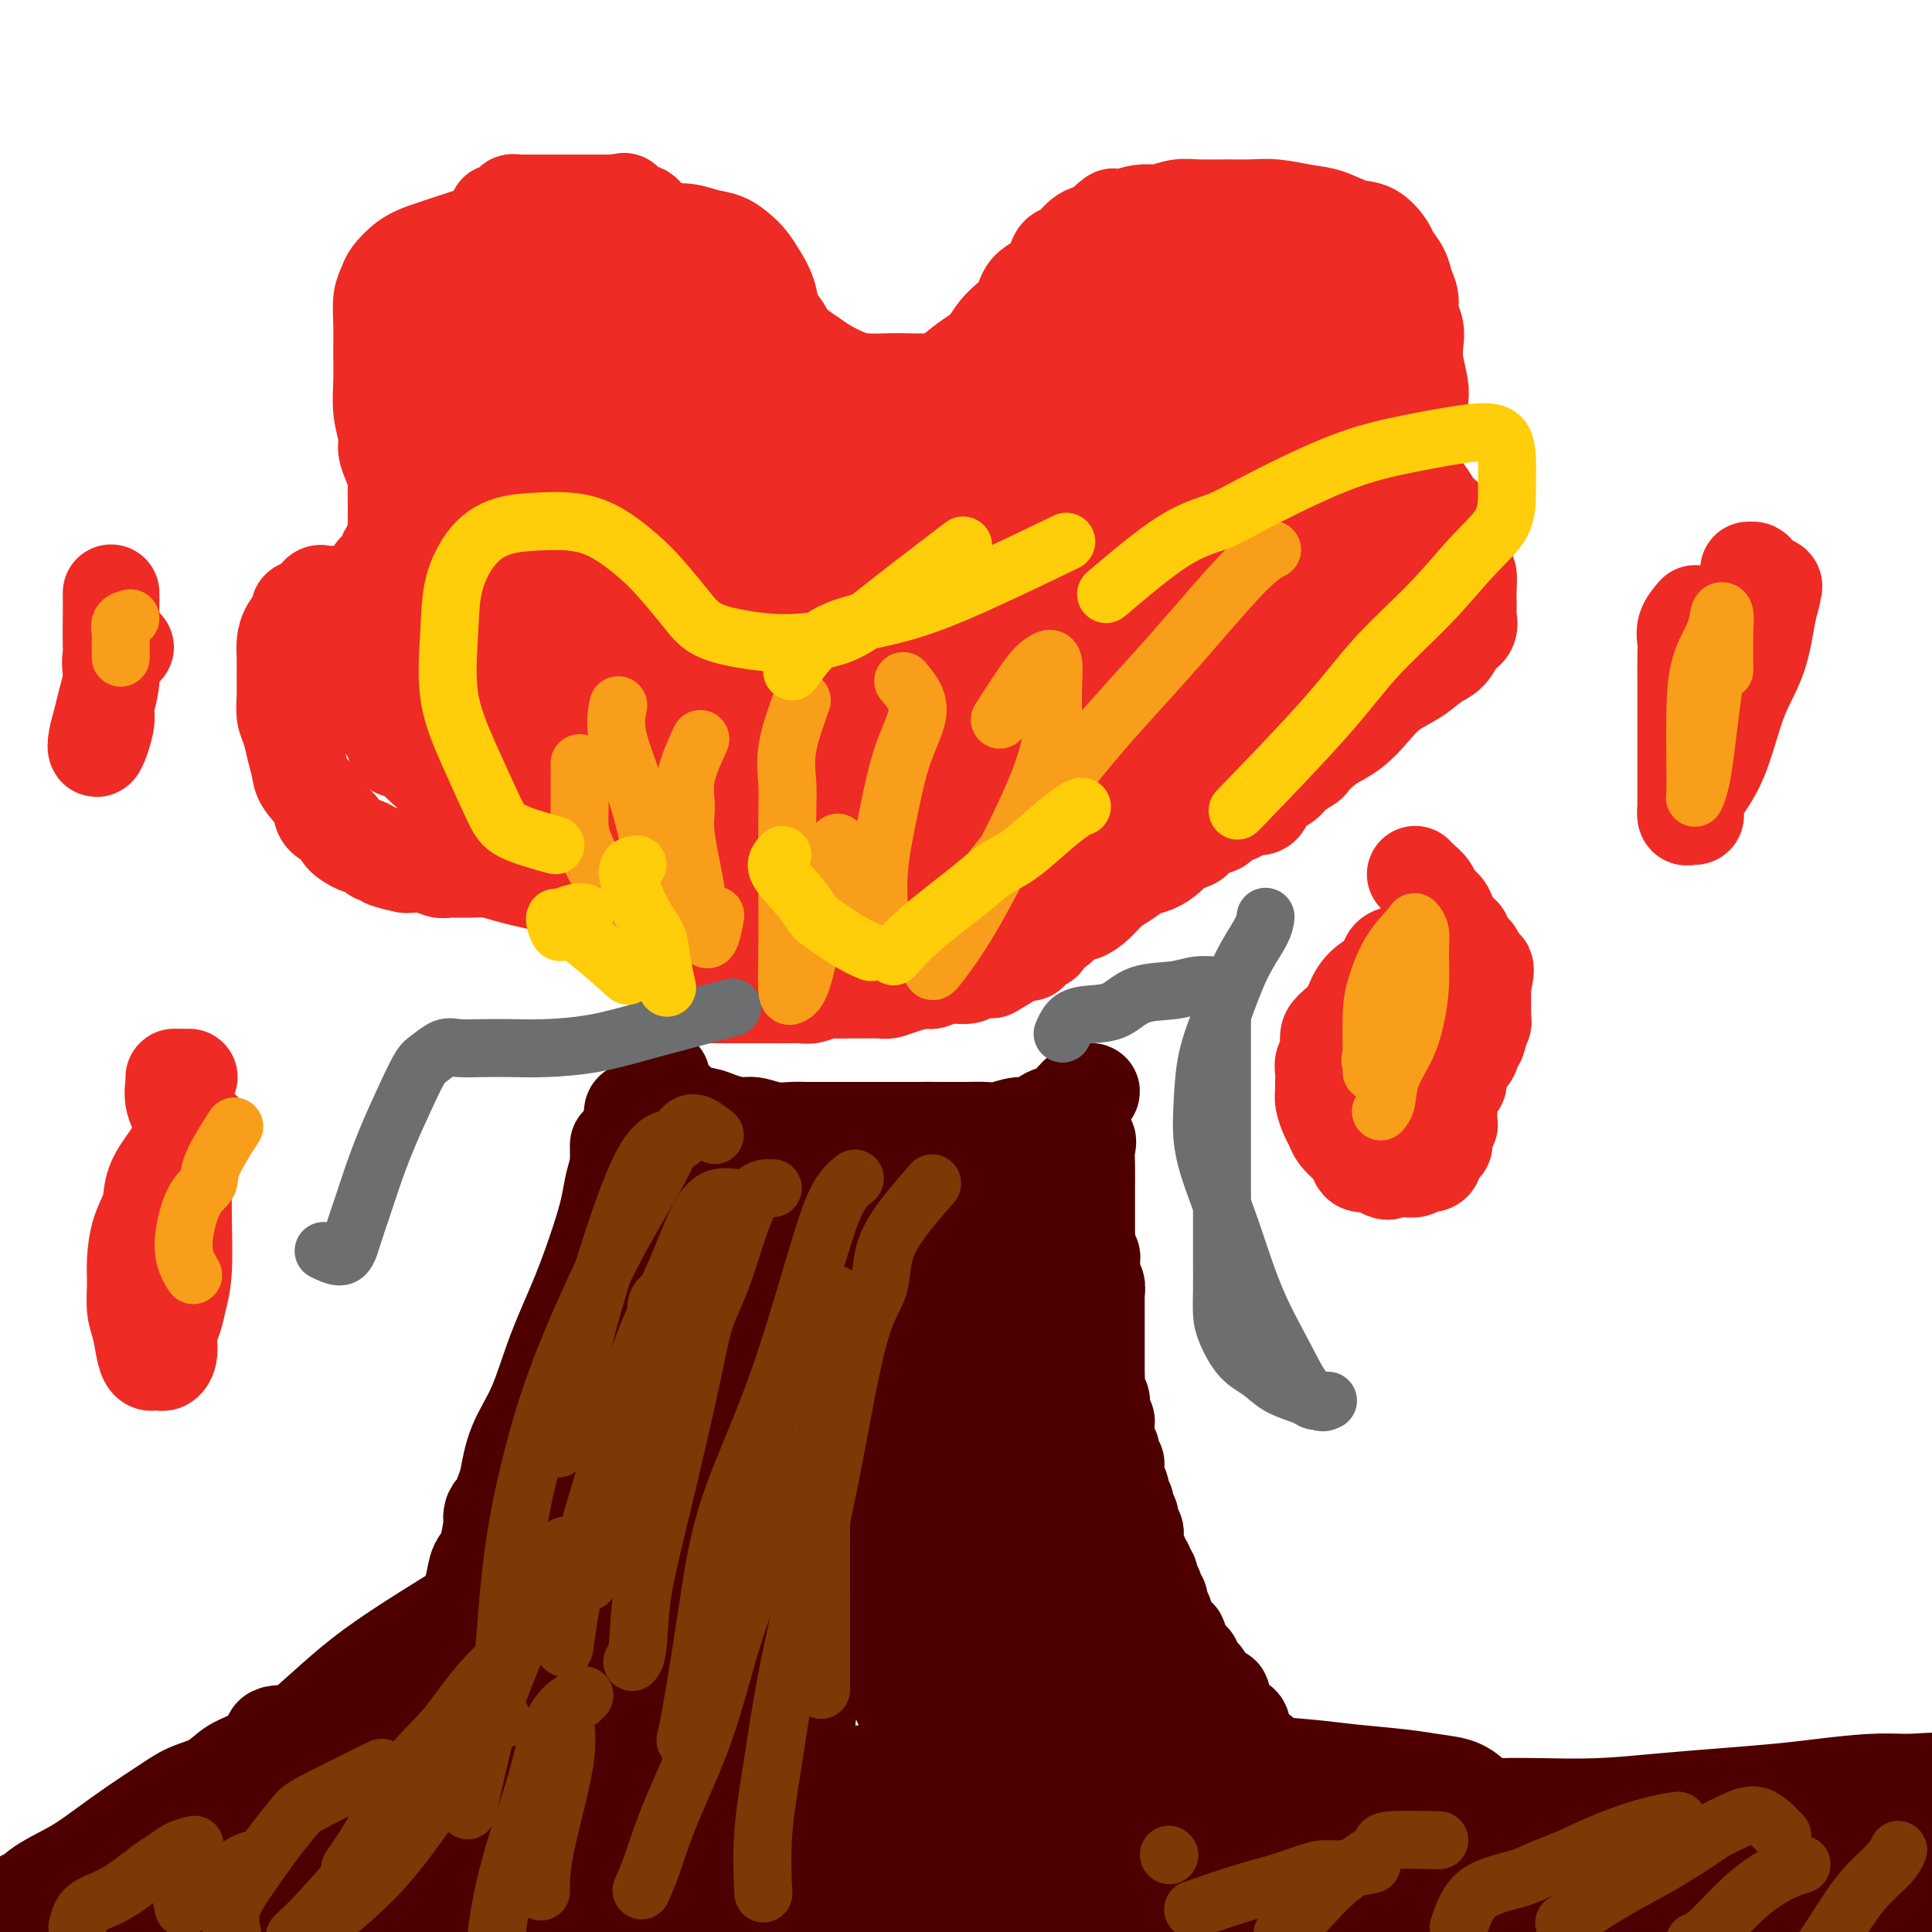 <svg viewBox='0 0 400 400' version='1.1' xmlns='http://www.w3.org/2000/svg' xmlns:xlink='http://www.w3.org/1999/xlink'><g fill='none' stroke='#7C3805' stroke-width='20' stroke-linecap='round' stroke-linejoin='round'><path d='M10,394c2.757,-1.268 5.514,-2.535 7,-3c1.486,-0.465 1.702,-0.127 2,0c0.298,0.127 0.680,0.045 1,0c0.320,-0.045 0.580,-0.052 1,0c0.420,0.052 1.001,0.164 2,0c0.999,-0.164 2.417,-0.603 3,-1c0.583,-0.397 0.331,-0.750 1,-1c0.669,-0.250 2.258,-0.396 3,-1c0.742,-0.604 0.635,-1.667 1,-2c0.365,-0.333 1.201,0.065 2,0c0.799,-0.065 1.562,-0.591 2,-1c0.438,-0.409 0.550,-0.701 1,-1c0.450,-0.299 1.238,-0.606 2,-1c0.762,-0.394 1.500,-0.876 2,-1c0.500,-0.124 0.763,0.111 1,0c0.237,-0.111 0.448,-0.568 1,-1c0.552,-0.432 1.443,-0.838 2,-1c0.557,-0.162 0.778,-0.081 1,0'/><path d='M45,380c5.573,-2.393 2.007,-1.374 1,-1c-1.007,0.374 0.547,0.103 1,0c0.453,-0.103 -0.193,-0.039 -1,0c-0.807,0.039 -1.773,0.053 -2,0c-0.227,-0.053 0.286,-0.173 0,0c-0.286,0.173 -1.372,0.639 -2,1c-0.628,0.361 -0.798,0.617 -1,1c-0.202,0.383 -0.435,0.891 -1,1c-0.565,0.109 -1.462,-0.182 -2,0c-0.538,0.182 -0.718,0.837 -1,1c-0.282,0.163 -0.667,-0.167 -1,0c-0.333,0.167 -0.614,0.829 -1,1c-0.386,0.171 -0.878,-0.150 -1,0c-0.122,0.150 0.126,0.771 0,1c-0.126,0.229 -0.625,0.065 -1,0c-0.375,-0.065 -0.625,-0.032 -1,0c-0.375,0.032 -0.874,0.061 -1,0c-0.126,-0.061 0.121,-0.212 0,0c-0.121,0.212 -0.610,0.789 -1,1c-0.390,0.211 -0.682,0.057 -1,0c-0.318,-0.057 -0.663,-0.015 -1,0c-0.337,0.015 -0.668,0.004 -1,0c-0.332,-0.004 -0.666,-0.001 -1,0c-0.334,0.001 -0.667,0.000 -1,0c-0.333,-0.000 -0.667,-0.000 -1,0'/><path d='M24,386c-3.411,0.863 -1.439,0.020 -1,0c0.439,-0.020 -0.656,0.783 -1,1c-0.344,0.217 0.063,-0.152 0,0c-0.063,0.152 -0.595,0.824 -1,1c-0.405,0.176 -0.683,-0.145 -1,0c-0.317,0.145 -0.674,0.756 -1,1c-0.326,0.244 -0.623,0.122 -1,0c-0.377,-0.122 -0.836,-0.243 -1,0c-0.164,0.243 -0.032,0.850 0,1c0.032,0.150 -0.034,-0.156 0,0c0.034,0.156 0.168,0.774 0,1c-0.168,0.226 -0.637,0.061 -1,0c-0.363,-0.061 -0.618,-0.016 -1,0c-0.382,0.016 -0.890,0.004 -1,0c-0.110,-0.004 0.178,-0.001 0,0c-0.178,0.001 -0.822,-0.001 -1,0c-0.178,0.001 0.111,0.004 0,0c-0.111,-0.004 -0.621,-0.015 -1,0c-0.379,0.015 -0.627,0.056 -1,0c-0.373,-0.056 -0.870,-0.207 -1,0c-0.130,0.207 0.106,0.774 0,1c-0.106,0.226 -0.553,0.113 -1,0c-0.447,-0.113 -0.893,-0.226 -1,0c-0.107,0.226 0.125,0.792 0,1c-0.125,0.208 -0.607,0.060 -1,0c-0.393,-0.060 -0.696,-0.030 -1,0'/><path d='M6,393c-3.000,1.167 -1.500,0.583 0,0'/></g>
<g fill='none' stroke='#4E0000' stroke-width='20' stroke-linecap='round' stroke-linejoin='round'><path d='M65,359c-3.363,-0.146 -6.726,-0.292 -8,0c-1.274,0.292 -0.458,1.022 -1,2c-0.542,0.978 -2.443,2.204 -4,3c-1.557,0.796 -2.770,1.163 -4,2c-1.230,0.837 -2.477,2.145 -4,3c-1.523,0.855 -3.321,1.256 -5,2c-1.679,0.744 -3.240,1.829 -5,3c-1.760,1.171 -3.719,2.428 -6,4c-2.281,1.572 -4.886,3.460 -7,5c-2.114,1.540 -3.739,2.732 -6,4c-2.261,1.268 -5.158,2.613 -7,4c-1.842,1.387 -2.631,2.817 -4,4c-1.369,1.183 -3.320,2.121 -5,3c-1.680,0.879 -3.091,1.700 -4,2c-0.909,0.300 -1.318,0.078 -2,0c-0.682,-0.078 -1.637,-0.013 -2,0c-0.363,0.013 -0.134,-0.026 0,0c0.134,0.026 0.174,0.119 0,0c-0.174,-0.119 -0.562,-0.448 0,-1c0.562,-0.552 2.073,-1.328 4,-2c1.927,-0.672 4.269,-1.242 8,-3c3.731,-1.758 8.851,-4.704 15,-8c6.149,-3.296 13.328,-6.942 19,-10c5.672,-3.058 9.836,-5.529 14,-8'/><path d='M51,368c11.298,-6.279 9.543,-5.978 11,-7c1.457,-1.022 6.124,-3.368 9,-5c2.876,-1.632 3.959,-2.549 5,-3c1.041,-0.451 2.041,-0.436 2,0c-0.041,0.436 -1.123,1.293 -2,2c-0.877,0.707 -1.550,1.265 -3,2c-1.450,0.735 -3.677,1.646 -6,3c-2.323,1.354 -4.742,3.150 -8,5c-3.258,1.850 -7.356,3.755 -11,6c-3.644,2.245 -6.833,4.829 -10,7c-3.167,2.171 -6.312,3.927 -9,6c-2.688,2.073 -4.920,4.462 -7,6c-2.080,1.538 -4.008,2.226 -5,3c-0.992,0.774 -1.047,1.633 -1,2c0.047,0.367 0.197,0.243 1,0c0.803,-0.243 2.260,-0.605 5,-2c2.740,-1.395 6.762,-3.822 12,-7c5.238,-3.178 11.692,-7.107 18,-11c6.308,-3.893 12.469,-7.751 18,-11c5.531,-3.249 10.433,-5.888 14,-8c3.567,-2.112 5.798,-3.696 8,-5c2.202,-1.304 4.374,-2.329 6,-3c1.626,-0.671 2.707,-0.988 3,-1c0.293,-0.012 -0.202,0.282 -1,1c-0.798,0.718 -1.899,1.859 -3,3'/><path d='M97,351c-1.300,1.337 -2.549,2.680 -4,4c-1.451,1.320 -3.104,2.619 -5,4c-1.896,1.381 -4.034,2.845 -7,5c-2.966,2.155 -6.758,5.001 -11,8c-4.242,2.999 -8.933,6.151 -13,9c-4.067,2.849 -7.510,5.395 -10,7c-2.490,1.605 -4.027,2.269 -5,3c-0.973,0.731 -1.383,1.528 -2,2c-0.617,0.472 -1.443,0.619 -2,1c-0.557,0.381 -0.846,0.995 -1,1c-0.154,0.005 -0.174,-0.598 0,-1c0.174,-0.402 0.542,-0.601 1,-1c0.458,-0.399 1.006,-0.997 2,-2c0.994,-1.003 2.433,-2.409 6,-5c3.567,-2.591 9.263,-6.365 15,-11c5.737,-4.635 11.517,-10.131 17,-15c5.483,-4.869 10.669,-9.113 15,-13c4.331,-3.887 7.805,-7.419 11,-11c3.195,-3.581 6.109,-7.213 9,-10c2.891,-2.787 5.757,-4.730 8,-7c2.243,-2.270 3.863,-4.866 5,-6c1.137,-1.134 1.790,-0.807 2,-1c0.210,-0.193 -0.024,-0.908 0,-1c0.024,-0.092 0.305,0.439 0,1c-0.305,0.561 -1.198,1.151 -2,2c-0.802,0.849 -1.515,1.957 -3,3c-1.485,1.043 -3.743,2.022 -6,3'/><path d='M117,320c-2.786,2.068 -4.251,2.739 -8,5c-3.749,2.261 -9.782,6.113 -16,10c-6.218,3.887 -12.621,7.809 -18,12c-5.379,4.191 -9.734,8.649 -14,12c-4.266,3.351 -8.444,5.593 -12,8c-3.556,2.407 -6.491,4.978 -10,8c-3.509,3.022 -7.592,6.495 -11,9c-3.408,2.505 -6.142,4.041 -8,5c-1.858,0.959 -2.839,1.340 -4,2c-1.161,0.660 -2.501,1.600 -3,2c-0.499,0.400 -0.156,0.260 0,0c0.156,-0.260 0.124,-0.639 0,-1c-0.124,-0.361 -0.340,-0.703 0,-1c0.340,-0.297 1.234,-0.550 2,-1c0.766,-0.450 1.402,-1.096 3,-2c1.598,-0.904 4.157,-2.067 8,-4c3.843,-1.933 8.970,-4.637 15,-8c6.030,-3.363 12.962,-7.384 19,-11c6.038,-3.616 11.183,-6.828 16,-10c4.817,-3.172 9.306,-6.303 14,-9c4.694,-2.697 9.591,-4.958 14,-8c4.409,-3.042 8.328,-6.864 12,-10c3.672,-3.136 7.098,-5.585 10,-8c2.902,-2.415 5.280,-4.796 8,-7c2.720,-2.204 5.781,-4.230 8,-6c2.219,-1.770 3.598,-3.284 5,-5c1.402,-1.716 2.829,-3.633 4,-5c1.171,-1.367 2.085,-2.183 3,-3'/><path d='M154,294c7.917,-7.135 2.710,-2.972 1,-2c-1.710,0.972 0.078,-1.245 1,-2c0.922,-0.755 0.979,-0.047 1,0c0.021,0.047 0.006,-0.566 0,-1c-0.006,-0.434 -0.001,-0.690 0,-1c0.001,-0.310 0.000,-0.674 0,-1c-0.000,-0.326 -0.000,-0.612 0,-1c0.000,-0.388 0.000,-0.877 0,-1c-0.000,-0.123 -0.000,0.121 0,0c0.000,-0.121 0.000,-0.606 0,-1c-0.000,-0.394 -0.000,-0.697 0,-1c0.000,-0.303 0.001,-0.607 0,-1c-0.001,-0.393 -0.004,-0.875 0,-1c0.004,-0.125 0.015,0.107 0,0c-0.015,-0.107 -0.056,-0.555 0,-1c0.056,-0.445 0.207,-0.889 0,-1c-0.207,-0.111 -0.774,0.111 -1,0c-0.226,-0.111 -0.113,-0.556 0,-1'/><path d='M156,278c0.059,-2.056 -0.794,0.804 -1,2c-0.206,1.196 0.236,0.727 0,1c-0.236,0.273 -1.151,1.288 -2,2c-0.849,0.712 -1.634,1.121 -2,2c-0.366,0.879 -0.315,2.226 -1,3c-0.685,0.774 -2.108,0.974 -3,2c-0.892,1.026 -1.253,2.878 -2,4c-0.747,1.122 -1.879,1.513 -3,2c-1.121,0.487 -2.231,1.069 -3,2c-0.769,0.931 -1.199,2.211 -2,3c-0.801,0.789 -1.975,1.089 -3,2c-1.025,0.911 -1.902,2.435 -3,3c-1.098,0.565 -2.419,0.171 -3,1c-0.581,0.829 -0.424,2.879 -1,4c-0.576,1.121 -1.886,1.311 -3,2c-1.114,0.689 -2.030,1.875 -3,3c-0.970,1.125 -1.992,2.188 -3,3c-1.008,0.812 -2.002,1.372 -3,2c-0.998,0.628 -1.999,1.322 -3,2c-1.001,0.678 -2.000,1.339 -3,2'/><path d='M109,325c-6.218,5.171 -3.764,2.597 -3,2c0.764,-0.597 -0.162,0.782 -1,2c-0.838,1.218 -1.587,2.276 -2,3c-0.413,0.724 -0.489,1.113 -1,2c-0.511,0.887 -1.457,2.273 -2,3c-0.543,0.727 -0.683,0.797 -1,1c-0.317,0.203 -0.811,0.539 -1,1c-0.189,0.461 -0.073,1.047 0,1c0.073,-0.047 0.103,-0.728 0,-1c-0.103,-0.272 -0.338,-0.136 0,-1c0.338,-0.864 1.248,-2.728 2,-4c0.752,-1.272 1.344,-1.952 2,-3c0.656,-1.048 1.376,-2.465 2,-4c0.624,-1.535 1.152,-3.188 2,-5c0.848,-1.812 2.017,-3.782 3,-6c0.983,-2.218 1.779,-4.682 2,-7c0.221,-2.318 -0.133,-4.490 0,-6c0.133,-1.510 0.754,-2.359 1,-3c0.246,-0.641 0.118,-1.075 0,-2c-0.118,-0.925 -0.225,-2.341 0,-3c0.225,-0.659 0.782,-0.561 1,-1c0.218,-0.439 0.096,-1.417 0,-2c-0.096,-0.583 -0.167,-0.772 0,-1c0.167,-0.228 0.570,-0.495 1,-1c0.430,-0.505 0.886,-1.249 1,-2c0.114,-0.751 -0.114,-1.511 0,-2c0.114,-0.489 0.569,-0.709 1,-1c0.431,-0.291 0.837,-0.655 1,-1c0.163,-0.345 0.081,-0.673 0,-1'/><path d='M117,283c1.482,-5.585 1.186,-3.048 1,-2c-0.186,1.048 -0.260,0.606 0,0c0.260,-0.606 0.856,-1.374 1,-2c0.144,-0.626 -0.165,-1.108 0,-2c0.165,-0.892 0.804,-2.195 1,-3c0.196,-0.805 -0.050,-1.113 0,-2c0.050,-0.887 0.395,-2.352 1,-4c0.605,-1.648 1.471,-3.479 2,-5c0.529,-1.521 0.720,-2.731 1,-4c0.280,-1.269 0.649,-2.596 1,-4c0.351,-1.404 0.682,-2.886 1,-4c0.318,-1.114 0.621,-1.860 1,-3c0.379,-1.140 0.834,-2.673 1,-4c0.166,-1.327 0.045,-2.447 0,-3c-0.045,-0.553 -0.012,-0.539 0,-1c0.012,-0.461 0.004,-1.397 0,-2c-0.004,-0.603 -0.004,-0.872 0,-1c0.004,-0.128 0.013,-0.115 0,0c-0.013,0.115 -0.047,0.332 0,1c0.047,0.668 0.173,1.787 0,3c-0.173,1.213 -0.647,2.521 -1,4c-0.353,1.479 -0.586,3.128 -1,5c-0.414,1.872 -1.010,3.968 -2,7c-0.990,3.032 -2.373,7.000 -4,11c-1.627,4.000 -3.498,8.031 -5,12c-1.502,3.969 -2.635,7.876 -4,11c-1.365,3.124 -2.961,5.464 -4,8c-1.039,2.536 -1.519,5.268 -2,8'/><path d='M105,307c-4.206,11.660 -3.222,6.310 -3,6c0.222,-0.310 -0.319,4.422 -1,7c-0.681,2.578 -1.503,3.004 -2,4c-0.497,0.996 -0.670,2.563 -1,4c-0.330,1.437 -0.818,2.744 -1,4c-0.182,1.256 -0.060,2.461 0,4c0.060,1.539 0.057,3.413 0,4c-0.057,0.587 -0.169,-0.111 -1,2c-0.831,2.111 -2.380,7.032 -3,9c-0.620,1.968 -0.310,0.984 0,0'/><path d='M221,233c0.422,-1.778 0.844,-3.556 1,-4c0.156,-0.444 0.044,0.444 0,1c-0.044,0.556 -0.022,0.778 0,1'/><path d='M222,231c0.138,-0.147 -0.015,0.485 0,1c0.015,0.515 0.200,0.911 0,1c-0.200,0.089 -0.786,-0.130 -1,0c-0.214,0.130 -0.057,0.608 0,1c0.057,0.392 0.015,0.696 0,1c-0.015,0.304 -0.004,0.606 0,1c0.004,0.394 0.001,0.879 0,1c-0.001,0.121 -0.000,-0.121 0,0c0.000,0.121 0.000,0.606 0,1c-0.000,0.394 -0.000,0.697 0,1c0.000,0.303 0.000,0.606 0,1c-0.000,0.394 -0.000,0.879 0,1c0.000,0.121 0.000,-0.123 0,0c-0.000,0.123 -0.000,0.611 0,1c0.000,0.389 0.000,0.678 0,1c-0.000,0.322 -0.000,0.678 0,1c0.000,0.322 0.000,0.611 0,1c-0.000,0.389 -0.000,0.877 0,1c0.000,0.123 0.000,-0.121 0,0c-0.000,0.121 -0.001,0.606 0,1c0.001,0.394 0.004,0.697 0,1c-0.004,0.303 -0.015,0.606 0,1c0.015,0.394 0.056,0.879 0,1c-0.056,0.121 -0.207,-0.121 0,0c0.207,0.121 0.774,0.606 1,1c0.226,0.394 0.113,0.697 0,1'/><path d='M222,252c-0.064,3.427 -0.224,1.496 0,1c0.224,-0.496 0.831,0.445 1,1c0.169,0.555 -0.099,0.726 0,1c0.099,0.274 0.566,0.651 1,1c0.434,0.349 0.834,0.671 1,1c0.166,0.329 0.097,0.666 0,1c-0.097,0.334 -0.222,0.666 0,1c0.222,0.334 0.790,0.671 1,1c0.210,0.329 0.060,0.650 0,1c-0.060,0.350 -0.030,0.728 0,1c0.030,0.272 0.061,0.439 0,1c-0.061,0.561 -0.212,1.516 0,2c0.212,0.484 0.789,0.497 1,1c0.211,0.503 0.057,1.497 0,2c-0.057,0.503 -0.015,0.515 0,1c0.015,0.485 0.004,1.444 0,2c-0.004,0.556 -0.001,0.708 0,1c0.001,0.292 0.000,0.722 0,1c-0.000,0.278 -0.000,0.403 0,1c0.000,0.597 0.000,1.666 0,2c-0.000,0.334 -0.000,-0.065 0,0c0.000,0.065 0.000,0.596 0,1c-0.000,0.404 -0.000,0.682 0,1c0.000,0.318 0.000,0.676 0,1c-0.000,0.324 -0.000,0.615 0,1c0.000,0.385 0.000,0.863 0,1c-0.000,0.137 -0.000,-0.068 0,0c0.000,0.068 0.000,0.410 0,1c-0.000,0.590 -0.000,1.428 0,2c0.000,0.572 0.000,0.878 0,1c-0.000,0.122 -0.000,0.061 0,0'/><path d='M227,285c0.016,3.079 0.057,1.277 0,1c-0.057,-0.277 -0.212,0.972 0,2c0.212,1.028 0.793,1.834 1,2c0.207,0.166 0.041,-0.307 0,0c-0.041,0.307 0.041,1.396 0,2c-0.041,0.604 -0.207,0.725 0,1c0.207,0.275 0.787,0.704 1,1c0.213,0.296 0.061,0.461 0,1c-0.061,0.539 -0.030,1.454 0,2c0.030,0.546 0.060,0.723 0,1c-0.060,0.277 -0.208,0.652 0,1c0.208,0.348 0.774,0.667 1,1c0.226,0.333 0.113,0.681 0,1c-0.113,0.319 -0.226,0.610 0,1c0.226,0.390 0.793,0.879 1,1c0.207,0.121 0.055,-0.126 0,0c-0.055,0.126 -0.015,0.626 0,1c0.015,0.374 0.003,0.621 0,1c-0.003,0.379 0.003,0.889 0,1c-0.003,0.111 -0.015,-0.178 0,0c0.015,0.178 0.055,0.821 0,1c-0.055,0.179 -0.207,-0.107 0,0c0.207,0.107 0.773,0.607 1,1c0.227,0.393 0.113,0.679 0,1c-0.113,0.321 -0.227,0.677 0,1c0.227,0.323 0.796,0.611 1,1c0.204,0.389 0.044,0.877 0,1c-0.044,0.123 0.026,-0.121 0,0c-0.026,0.121 -0.150,0.606 0,1c0.150,0.394 0.575,0.697 1,1'/><path d='M234,314c1.079,4.649 0.275,1.770 0,1c-0.275,-0.770 -0.021,0.567 0,1c0.021,0.433 -0.190,-0.038 0,0c0.190,0.038 0.783,0.585 1,1c0.217,0.415 0.058,0.699 0,1c-0.058,0.301 -0.017,0.620 0,1c0.017,0.380 0.009,0.823 0,1c-0.009,0.177 -0.017,0.089 0,0c0.017,-0.089 0.061,-0.179 0,0c-0.061,0.179 -0.226,0.626 0,1c0.226,0.374 0.844,0.674 1,1c0.156,0.326 -0.151,0.679 0,1c0.151,0.321 0.759,0.611 1,1c0.241,0.389 0.116,0.877 0,1c-0.116,0.123 -0.224,-0.121 0,0c0.224,0.121 0.778,0.606 1,1c0.222,0.394 0.111,0.697 0,1c-0.111,0.303 -0.222,0.606 0,1c0.222,0.394 0.778,0.879 1,1c0.222,0.121 0.111,-0.122 0,0c-0.111,0.122 -0.222,0.610 0,1c0.222,0.390 0.778,0.682 1,1c0.222,0.318 0.111,0.661 0,1c-0.111,0.339 -0.223,0.673 0,1c0.223,0.327 0.781,0.649 1,1c0.219,0.351 0.100,0.733 0,1c-0.100,0.267 -0.181,0.418 0,1c0.181,0.582 0.623,1.595 1,2c0.377,0.405 0.688,0.203 1,0'/><path d='M243,338c1.632,3.831 1.212,1.408 1,1c-0.212,-0.408 -0.216,1.200 0,2c0.216,0.800 0.650,0.791 1,1c0.350,0.209 0.615,0.635 1,1c0.385,0.365 0.891,0.670 1,1c0.109,0.330 -0.178,0.684 0,1c0.178,0.316 0.821,0.595 1,1c0.179,0.405 -0.107,0.936 0,1c0.107,0.064 0.607,-0.339 1,0c0.393,0.339 0.679,1.418 1,2c0.321,0.582 0.678,0.666 1,1c0.322,0.334 0.610,0.920 1,1c0.390,0.080 0.883,-0.344 1,0c0.117,0.344 -0.141,1.457 0,2c0.141,0.543 0.680,0.515 1,1c0.320,0.485 0.423,1.481 1,2c0.577,0.519 1.630,0.559 2,1c0.370,0.441 0.056,1.281 0,2c-0.056,0.719 0.147,1.317 1,2c0.853,0.683 2.358,1.450 3,2c0.642,0.550 0.422,0.881 1,2c0.578,1.119 1.953,3.025 3,4c1.047,0.975 1.767,1.019 3,2c1.233,0.981 2.981,2.898 5,5c2.019,2.102 4.311,4.389 6,6c1.689,1.611 2.777,2.545 5,4c2.223,1.455 5.582,3.431 8,5c2.418,1.569 3.896,2.730 6,4c2.104,1.270 4.836,2.650 7,4c2.164,1.350 3.761,2.672 6,4c2.239,1.328 5.119,2.664 8,4'/><path d='M319,407c7.032,4.409 4.613,2.931 5,3c0.387,0.069 3.579,1.686 6,3c2.421,1.314 4.070,2.325 6,3c1.930,0.675 4.140,1.014 6,2c1.860,0.986 3.369,2.618 5,4c1.631,1.382 3.384,2.514 5,3c1.616,0.486 3.094,0.325 5,1c1.906,0.675 4.239,2.185 6,3c1.761,0.815 2.949,0.937 4,1c1.051,0.063 1.965,0.069 3,0c1.035,-0.069 2.190,-0.214 3,0c0.810,0.214 1.275,0.786 2,1c0.725,0.214 1.711,0.071 2,0c0.289,-0.071 -0.118,-0.071 0,0c0.118,0.071 0.763,0.211 1,0c0.237,-0.211 0.068,-0.775 0,-1c-0.068,-0.225 -0.034,-0.113 0,0'/><path d='M160,344c-4.885,-0.442 -9.770,-0.884 -13,0c-3.230,0.884 -4.806,3.093 -7,5c-2.194,1.907 -5.005,3.513 -11,7c-5.995,3.487 -15.174,8.855 -23,13c-7.826,4.145 -14.300,7.066 -19,9c-4.700,1.934 -7.627,2.882 -10,4c-2.373,1.118 -4.191,2.407 -6,3c-1.809,0.593 -3.610,0.491 -5,1c-1.390,0.509 -2.370,1.631 -3,2c-0.630,0.369 -0.909,-0.013 -1,0c-0.091,0.013 0.005,0.421 1,0c0.995,-0.421 2.888,-1.673 6,-4c3.112,-2.327 7.441,-5.730 15,-11c7.559,-5.270 18.348,-12.408 29,-20c10.652,-7.592 21.169,-15.640 30,-22c8.831,-6.360 15.977,-11.034 21,-14c5.023,-2.966 7.922,-4.224 9,-5c1.078,-0.776 0.335,-1.068 0,-1c-0.335,0.068 -0.263,0.497 -1,1c-0.737,0.503 -2.283,1.080 -8,5c-5.717,3.920 -15.605,11.184 -25,18c-9.395,6.816 -18.296,13.185 -27,19c-8.704,5.815 -17.211,11.075 -23,15c-5.789,3.925 -8.861,6.516 -12,9c-3.139,2.484 -6.345,4.861 -9,7c-2.655,2.139 -4.759,4.040 -6,5c-1.241,0.960 -1.621,0.980 -2,1'/><path d='M60,391c-17.346,12.028 -4.212,2.599 1,-1c5.212,-3.599 2.500,-1.366 3,-1c0.500,0.366 4.211,-1.133 9,-3c4.789,-1.867 10.657,-4.102 18,-8c7.343,-3.898 16.163,-9.461 25,-15c8.837,-5.539 17.692,-11.056 25,-16c7.308,-4.944 13.070,-9.315 17,-12c3.930,-2.685 6.027,-3.683 7,-4c0.973,-0.317 0.821,0.048 -3,2c-3.821,1.952 -11.311,5.490 -20,11c-8.689,5.510 -18.578,12.992 -29,20c-10.422,7.008 -21.376,13.542 -30,18c-8.624,4.458 -14.917,6.841 -20,9c-5.083,2.159 -8.956,4.096 -13,6c-4.044,1.904 -8.258,3.777 -11,5c-2.742,1.223 -4.012,1.796 -5,2c-0.988,0.204 -1.693,0.038 -2,0c-0.307,-0.038 -0.218,0.053 0,0c0.218,-0.053 0.563,-0.250 1,-1c0.437,-0.750 0.967,-2.054 3,-3c2.033,-0.946 5.571,-1.534 10,-3c4.429,-1.466 9.750,-3.809 16,-6c6.250,-2.191 13.427,-4.229 21,-6c7.573,-1.771 15.540,-3.276 23,-5c7.460,-1.724 14.412,-3.668 21,-5c6.588,-1.332 12.812,-2.051 19,-3c6.188,-0.949 12.339,-2.128 18,-3c5.661,-0.872 10.830,-1.436 16,-2'/><path d='M180,367c17.405,-3.177 12.417,-2.119 13,-2c0.583,0.119 6.736,-0.700 11,-1c4.264,-0.300 6.637,-0.080 9,0c2.363,0.080 4.716,0.021 7,0c2.284,-0.021 4.500,-0.003 7,0c2.500,0.003 5.286,-0.010 8,0c2.714,0.010 5.358,0.044 8,0c2.642,-0.044 5.282,-0.167 8,0c2.718,0.167 5.513,0.622 9,1c3.487,0.378 7.665,0.678 11,1c3.335,0.322 5.828,0.667 9,1c3.172,0.333 7.022,0.653 10,1c2.978,0.347 5.085,0.720 7,1c1.915,0.280 3.637,0.466 5,1c1.363,0.534 2.366,1.415 3,2c0.634,0.585 0.897,0.875 1,1c0.103,0.125 0.045,0.086 0,0c-0.045,-0.086 -0.076,-0.218 0,0c0.076,0.218 0.259,0.788 1,1c0.741,0.212 2.040,0.068 4,0c1.960,-0.068 4.580,-0.060 8,0c3.420,0.060 7.638,0.171 12,0c4.362,-0.171 8.867,-0.624 13,-1c4.133,-0.376 7.895,-0.675 12,-1c4.105,-0.325 8.554,-0.675 12,-1c3.446,-0.325 5.889,-0.626 9,-1c3.111,-0.374 6.889,-0.821 10,-1c3.111,-0.179 5.556,-0.089 8,0'/><path d='M395,369c14.548,-0.807 6.917,-0.323 5,0c-1.917,0.323 1.881,0.486 4,1c2.119,0.514 2.559,1.380 3,2c0.441,0.620 0.883,0.993 1,1c0.117,0.007 -0.092,-0.353 0,0c0.092,0.353 0.486,1.418 0,2c-0.486,0.582 -1.851,0.680 -3,1c-1.149,0.320 -2.082,0.861 -3,1c-0.918,0.139 -1.819,-0.124 -3,0c-1.181,0.124 -2.640,0.636 -5,1c-2.360,0.364 -5.622,0.579 -13,2c-7.378,1.421 -18.873,4.049 -28,6c-9.127,1.951 -15.888,3.227 -22,4c-6.112,0.773 -11.576,1.045 -16,1c-4.424,-0.045 -7.809,-0.408 -13,0c-5.191,0.408 -12.190,1.585 -18,2c-5.810,0.415 -10.432,0.066 -14,0c-3.568,-0.066 -6.081,0.151 -8,0c-1.919,-0.151 -3.242,-0.670 -4,-1c-0.758,-0.330 -0.950,-0.471 -1,-1c-0.050,-0.529 0.042,-1.446 0,-2c-0.042,-0.554 -0.217,-0.745 0,-1c0.217,-0.255 0.826,-0.576 2,-1c1.174,-0.424 2.913,-0.953 7,-1c4.087,-0.047 10.521,0.388 19,0c8.479,-0.388 19.004,-1.598 30,-3c10.996,-1.402 22.463,-2.994 33,-4c10.537,-1.006 20.145,-1.425 28,-2c7.855,-0.575 13.959,-1.307 19,-2c5.041,-0.693 9.021,-1.346 13,-2'/><path d='M408,373c24.431,-2.450 10.009,-0.575 5,0c-5.009,0.575 -0.606,-0.149 1,0c1.606,0.149 0.413,1.169 -1,2c-1.413,0.831 -3.047,1.471 -5,2c-1.953,0.529 -4.225,0.948 -6,1c-1.775,0.052 -3.053,-0.261 -8,1c-4.947,1.261 -13.563,4.096 -22,6c-8.437,1.904 -16.694,2.878 -24,4c-7.306,1.122 -13.661,2.392 -19,3c-5.339,0.608 -9.663,0.555 -14,1c-4.337,0.445 -8.688,1.388 -13,2c-4.312,0.612 -8.584,0.892 -12,1c-3.416,0.108 -5.975,0.043 -8,0c-2.025,-0.043 -3.517,-0.065 -4,0c-0.483,0.065 0.042,0.216 1,0c0.958,-0.216 2.347,-0.798 5,-1c2.653,-0.202 6.568,-0.025 14,0c7.432,0.025 18.380,-0.101 30,-1c11.620,-0.899 23.913,-2.571 35,-4c11.087,-1.429 20.970,-2.616 29,-3c8.030,-0.384 14.208,0.033 20,0c5.792,-0.033 11.198,-0.517 16,0c4.802,0.517 9.000,2.036 12,3c3.000,0.964 4.802,1.372 6,2c1.198,0.628 1.791,1.475 2,2c0.209,0.525 0.036,0.728 0,1c-0.036,0.272 0.067,0.612 0,1c-0.067,0.388 -0.305,0.825 -1,1c-0.695,0.175 -1.848,0.087 -3,0'/><path d='M444,397c-0.957,-0.002 -1.850,-0.008 -3,0c-1.150,0.008 -2.556,0.028 -4,0c-1.444,-0.028 -2.926,-0.106 -5,0c-2.074,0.106 -4.741,0.394 -10,0c-5.259,-0.394 -13.110,-1.470 -20,-2c-6.890,-0.530 -12.820,-0.513 -18,-1c-5.180,-0.487 -9.611,-1.476 -14,-2c-4.389,-0.524 -8.737,-0.582 -13,-1c-4.263,-0.418 -8.442,-1.197 -13,-2c-4.558,-0.803 -9.495,-1.630 -14,-2c-4.505,-0.370 -8.580,-0.284 -13,-1c-4.420,-0.716 -9.187,-2.233 -14,-3c-4.813,-0.767 -9.672,-0.784 -15,-1c-5.328,-0.216 -11.126,-0.632 -17,-1c-5.874,-0.368 -11.825,-0.690 -17,-1c-5.175,-0.310 -9.573,-0.609 -15,-1c-5.427,-0.391 -11.883,-0.875 -17,-1c-5.117,-0.125 -8.895,0.110 -14,0c-5.105,-0.110 -11.536,-0.566 -17,-1c-5.464,-0.434 -9.962,-0.848 -15,-1c-5.038,-0.152 -10.617,-0.042 -16,0c-5.383,0.042 -10.570,0.015 -16,0c-5.430,-0.015 -11.103,-0.019 -16,0c-4.897,0.019 -9.016,0.061 -13,0c-3.984,-0.061 -7.831,-0.225 -11,0c-3.169,0.225 -5.658,0.837 -8,1c-2.342,0.163 -4.536,-0.125 -6,0c-1.464,0.125 -2.196,0.662 -3,1c-0.804,0.338 -1.678,0.476 -2,1c-0.322,0.524 -0.092,1.436 0,2c0.092,0.564 0.046,0.782 0,1'/><path d='M85,382c-0.745,0.956 -0.107,0.845 0,1c0.107,0.155 -0.317,0.578 0,1c0.317,0.422 1.374,0.845 3,1c1.626,0.155 3.821,0.041 7,1c3.179,0.959 7.341,2.989 13,4c5.659,1.011 12.813,1.003 22,1c9.187,-0.003 20.405,-0.001 30,0c9.595,0.001 17.566,0.002 25,0c7.434,-0.002 14.332,-0.008 20,0c5.668,0.008 10.107,0.028 14,0c3.893,-0.028 7.238,-0.106 10,0c2.762,0.106 4.939,0.395 6,1c1.061,0.605 1.005,1.525 1,2c-0.005,0.475 0.041,0.504 0,1c-0.041,0.496 -0.167,1.459 -1,2c-0.833,0.541 -2.371,0.659 -4,1c-1.629,0.341 -3.347,0.904 -6,1c-2.653,0.096 -6.240,-0.275 -13,1c-6.760,1.275 -16.692,4.198 -26,6c-9.308,1.802 -17.993,2.485 -26,3c-8.007,0.515 -15.338,0.862 -23,1c-7.662,0.138 -15.656,0.067 -23,0c-7.344,-0.067 -14.037,-0.128 -20,0c-5.963,0.128 -11.196,0.447 -16,0c-4.804,-0.447 -9.177,-1.661 -13,-2c-3.823,-0.339 -7.094,0.196 -10,0c-2.906,-0.196 -5.447,-1.124 -8,-2c-2.553,-0.876 -5.117,-1.699 -7,-2c-1.883,-0.301 -3.084,-0.081 -4,0c-0.916,0.081 -1.547,0.023 -2,0c-0.453,-0.023 -0.726,-0.012 -1,0'/><path d='M33,404c-6.815,-0.928 -1.352,-0.249 1,0c2.352,0.249 1.593,0.067 2,0c0.407,-0.067 1.980,-0.019 4,0c2.020,0.019 4.487,0.008 8,0c3.513,-0.008 8.073,-0.014 14,0c5.927,0.014 13.221,0.046 22,0c8.779,-0.046 19.041,-0.172 29,-1c9.959,-0.828 19.613,-2.359 28,-3c8.387,-0.641 15.506,-0.392 23,-1c7.494,-0.608 15.363,-2.071 23,-3c7.637,-0.929 15.041,-1.322 22,-2c6.959,-0.678 13.472,-1.639 19,-2c5.528,-0.361 10.070,-0.120 15,0c4.930,0.120 10.248,0.119 14,0c3.752,-0.119 5.936,-0.355 9,0c3.064,0.355 7.006,1.303 10,2c2.994,0.697 5.038,1.143 7,2c1.962,0.857 3.841,2.124 5,3c1.159,0.876 1.598,1.359 2,2c0.402,0.641 0.769,1.439 1,2c0.231,0.561 0.327,0.884 0,1c-0.327,0.116 -1.078,0.026 -2,0c-0.922,-0.026 -2.015,0.012 -3,0c-0.985,-0.012 -1.864,-0.075 -3,0c-1.136,0.075 -2.531,0.288 -4,0c-1.469,-0.288 -3.012,-1.077 -5,-2c-1.988,-0.923 -4.420,-1.979 -9,-3c-4.580,-1.021 -11.309,-2.006 -17,-3c-5.691,-0.994 -10.346,-1.997 -15,-3'/><path d='M233,393c-11.816,-2.060 -12.355,-1.709 -15,-2c-2.645,-0.291 -7.396,-1.225 -12,-2c-4.604,-0.775 -9.062,-1.393 -13,-2c-3.938,-0.607 -7.355,-1.203 -11,-2c-3.645,-0.797 -7.518,-1.794 -11,-3c-3.482,-1.206 -6.575,-2.622 -10,-4c-3.425,-1.378 -7.183,-2.719 -10,-4c-2.817,-1.281 -4.692,-2.502 -7,-4c-2.308,-1.498 -5.047,-3.271 -7,-5c-1.953,-1.729 -3.120,-3.413 -4,-6c-0.880,-2.587 -1.473,-6.078 -2,-11c-0.527,-4.922 -0.988,-11.277 0,-18c0.988,-6.723 3.425,-13.815 6,-21c2.575,-7.185 5.289,-14.462 8,-22c2.711,-7.538 5.420,-15.336 8,-22c2.580,-6.664 5.031,-12.195 7,-17c1.969,-4.805 3.457,-8.883 4,-11c0.543,-2.117 0.141,-2.274 0,-2c-0.141,0.274 -0.023,0.977 0,2c0.023,1.023 -0.051,2.366 0,5c0.051,2.634 0.226,6.561 0,11c-0.226,4.439 -0.853,9.392 -2,16c-1.147,6.608 -2.815,14.872 -5,23c-2.185,8.128 -4.887,16.122 -7,24c-2.113,7.878 -3.638,15.641 -5,22c-1.362,6.359 -2.561,11.314 -3,16c-0.439,4.686 -0.118,9.101 0,13c0.118,3.899 0.032,7.280 0,10c-0.032,2.720 -0.009,4.777 0,6c0.009,1.223 0.005,1.611 0,2'/><path d='M142,385c0.118,3.896 0.414,-1.864 1,-8c0.586,-6.136 1.464,-12.649 2,-19c0.536,-6.351 0.732,-12.542 1,-20c0.268,-7.458 0.609,-16.185 1,-24c0.391,-7.815 0.832,-14.720 1,-21c0.168,-6.280 0.063,-11.935 0,-17c-0.063,-5.065 -0.083,-9.539 0,-13c0.083,-3.461 0.268,-5.909 0,-8c-0.268,-2.091 -0.989,-3.824 -2,-5c-1.011,-1.176 -2.313,-1.796 -3,-2c-0.687,-0.204 -0.761,0.007 -1,0c-0.239,-0.007 -0.643,-0.231 -1,0c-0.357,0.231 -0.666,0.918 -1,2c-0.334,1.082 -0.692,2.560 -1,4c-0.308,1.440 -0.566,2.843 -1,6c-0.434,3.157 -1.044,8.070 -2,14c-0.956,5.930 -2.259,12.878 -4,20c-1.741,7.122 -3.919,14.418 -6,21c-2.081,6.582 -4.066,12.448 -5,17c-0.934,4.552 -0.816,7.788 -1,10c-0.184,2.212 -0.668,3.401 -1,3c-0.332,-0.401 -0.511,-2.391 0,-6c0.511,-3.609 1.712,-8.838 3,-15c1.288,-6.162 2.663,-13.259 4,-20c1.337,-6.741 2.637,-13.126 4,-19c1.363,-5.874 2.790,-11.235 4,-16c1.210,-4.765 2.203,-8.933 3,-12c0.797,-3.067 1.399,-5.034 2,-7'/><path d='M139,250c3.547,-15.960 2.415,-8.361 2,-6c-0.415,2.361 -0.111,-0.515 0,-2c0.111,-1.485 0.030,-1.578 0,-1c-0.030,0.578 -0.008,1.828 0,3c0.008,1.172 0.002,2.266 0,4c-0.002,1.734 -0.000,4.109 0,7c0.000,2.891 -0.001,6.298 0,11c0.001,4.702 0.004,10.700 0,17c-0.004,6.300 -0.016,12.903 0,19c0.016,6.097 0.060,11.689 0,17c-0.060,5.311 -0.223,10.341 0,15c0.223,4.659 0.834,8.947 1,12c0.166,3.053 -0.112,4.871 0,6c0.112,1.129 0.614,1.571 1,2c0.386,0.429 0.654,0.847 1,0c0.346,-0.847 0.768,-2.959 1,-7c0.232,-4.041 0.272,-10.009 1,-16c0.728,-5.991 2.142,-12.003 3,-19c0.858,-6.997 1.158,-14.977 2,-22c0.842,-7.023 2.226,-13.088 3,-18c0.774,-4.912 0.940,-8.671 1,-12c0.060,-3.329 0.016,-6.229 0,-8c-0.016,-1.771 -0.002,-2.412 0,-3c0.002,-0.588 -0.008,-1.122 0,-1c0.008,0.122 0.033,0.899 0,2c-0.033,1.101 -0.124,2.527 0,4c0.124,1.473 0.464,2.992 1,6c0.536,3.008 1.268,7.504 2,12'/><path d='M158,272c0.928,6.455 1.749,11.093 2,17c0.251,5.907 -0.069,13.083 0,20c0.069,6.917 0.525,13.577 1,20c0.475,6.423 0.968,12.611 1,18c0.032,5.389 -0.399,9.979 0,14c0.399,4.021 1.626,7.472 2,10c0.374,2.528 -0.106,4.133 0,5c0.106,0.867 0.798,0.997 1,1c0.202,0.003 -0.087,-0.120 0,-1c0.087,-0.880 0.549,-2.516 1,-7c0.451,-4.484 0.891,-11.816 2,-20c1.109,-8.184 2.886,-17.218 4,-26c1.114,-8.782 1.564,-17.310 2,-25c0.436,-7.690 0.859,-14.543 1,-20c0.141,-5.457 -0.001,-9.518 0,-13c0.001,-3.482 0.144,-6.384 0,-8c-0.144,-1.616 -0.575,-1.946 -1,-2c-0.425,-0.054 -0.843,0.169 -1,0c-0.157,-0.169 -0.054,-0.731 0,0c0.054,0.731 0.057,2.756 0,5c-0.057,2.244 -0.175,4.706 0,8c0.175,3.294 0.642,7.420 1,12c0.358,4.580 0.609,9.612 1,15c0.391,5.388 0.924,11.130 2,17c1.076,5.870 2.694,11.867 4,17c1.306,5.133 2.300,9.400 3,13c0.700,3.600 1.105,6.532 2,9c0.895,2.468 2.279,4.472 3,6c0.721,1.528 0.777,2.579 1,3c0.223,0.421 0.611,0.210 1,0'/><path d='M191,360c2.220,7.116 0.771,0.907 0,-4c-0.771,-4.907 -0.862,-8.513 0,-15c0.862,-6.487 2.678,-15.854 4,-25c1.322,-9.146 2.152,-18.072 3,-26c0.848,-7.928 1.716,-14.857 2,-20c0.284,-5.143 -0.015,-8.500 0,-11c0.015,-2.500 0.344,-4.144 0,-5c-0.344,-0.856 -1.361,-0.924 -2,-1c-0.639,-0.076 -0.900,-0.160 -1,0c-0.100,0.160 -0.040,0.565 0,1c0.040,0.435 0.060,0.900 0,2c-0.060,1.100 -0.201,2.834 0,5c0.201,2.166 0.744,4.762 2,8c1.256,3.238 3.224,7.118 5,12c1.776,4.882 3.360,10.768 5,17c1.640,6.232 3.335,12.811 5,19c1.665,6.189 3.300,11.988 5,17c1.700,5.012 3.464,9.239 5,13c1.536,3.761 2.844,7.058 4,10c1.156,2.942 2.158,5.530 3,7c0.842,1.470 1.522,1.822 2,2c0.478,0.178 0.753,0.181 1,0c0.247,-0.181 0.466,-0.547 0,-3c-0.466,-2.453 -1.616,-6.995 -3,-12c-1.384,-5.005 -3.004,-10.474 -5,-17c-1.996,-6.526 -4.370,-14.110 -7,-21c-2.630,-6.890 -5.516,-13.086 -8,-19c-2.484,-5.914 -4.567,-11.547 -7,-16c-2.433,-4.453 -5.217,-7.727 -8,-11'/><path d='M196,267c-4.387,-8.687 -3.856,-7.404 -5,-8c-1.144,-0.596 -3.964,-3.070 -5,-4c-1.036,-0.930 -0.288,-0.316 0,0c0.288,0.316 0.115,0.334 0,1c-0.115,0.666 -0.171,1.979 0,4c0.171,2.021 0.569,4.751 2,8c1.431,3.249 3.894,7.018 6,12c2.106,4.982 3.855,11.176 6,18c2.145,6.824 4.686,14.276 7,21c2.314,6.724 4.402,12.719 6,18c1.598,5.281 2.705,9.849 4,14c1.295,4.151 2.777,7.887 4,11c1.223,3.113 2.185,5.605 3,8c0.815,2.395 1.482,4.694 2,6c0.518,1.306 0.888,1.619 1,2c0.112,0.381 -0.034,0.828 0,1c0.034,0.172 0.249,0.067 0,-1c-0.249,-1.067 -0.963,-3.096 -2,-5c-1.037,-1.904 -2.399,-3.682 -4,-7c-1.601,-3.318 -3.443,-8.175 -6,-13c-2.557,-4.825 -5.830,-9.618 -9,-15c-3.170,-5.382 -6.237,-11.353 -9,-16c-2.763,-4.647 -5.221,-7.969 -7,-11c-1.779,-3.031 -2.879,-5.771 -4,-8c-1.121,-2.229 -2.263,-3.946 -3,-5c-0.737,-1.054 -1.068,-1.444 -1,-1c0.068,0.444 0.534,1.722 1,3'/><path d='M183,300c-6.427,-11.662 -0.495,-1.315 2,4c2.495,5.315 1.552,5.600 2,7c0.448,1.400 2.285,3.916 4,7c1.715,3.084 3.306,6.735 5,11c1.694,4.265 3.491,9.144 5,13c1.509,3.856 2.730,6.689 4,9c1.270,2.311 2.590,4.100 3,5c0.410,0.900 -0.088,0.910 0,1c0.088,0.090 0.764,0.261 1,0c0.236,-0.261 0.033,-0.953 0,-2c-0.033,-1.047 0.102,-2.451 0,-6c-0.102,-3.549 -0.443,-9.245 -1,-16c-0.557,-6.755 -1.331,-14.569 -2,-22c-0.669,-7.431 -1.234,-14.477 -2,-21c-0.766,-6.523 -1.732,-12.521 -3,-18c-1.268,-5.479 -2.837,-10.439 -4,-14c-1.163,-3.561 -1.919,-5.724 -3,-8c-1.081,-2.276 -2.488,-4.664 -3,-6c-0.512,-1.336 -0.128,-1.619 0,-2c0.128,-0.381 -0.000,-0.861 0,-1c0.000,-0.139 0.129,0.064 0,1c-0.129,0.936 -0.517,2.605 0,4c0.517,1.395 1.938,2.517 3,4c1.062,1.483 1.763,3.328 3,6c1.237,2.672 3.008,6.172 5,10c1.992,3.828 4.205,7.984 6,13c1.795,5.016 3.172,10.891 4,15c0.828,4.109 1.108,6.452 2,9c0.892,2.548 2.398,5.299 3,7c0.602,1.701 0.301,2.350 0,3'/><path d='M217,313c1.801,5.264 1.803,1.424 2,0c0.197,-1.424 0.590,-0.434 1,-1c0.410,-0.566 0.836,-2.690 1,-5c0.164,-2.310 0.065,-4.807 0,-8c-0.065,-3.193 -0.096,-7.081 0,-11c0.096,-3.919 0.320,-7.868 0,-12c-0.320,-4.132 -1.184,-8.446 -2,-12c-0.816,-3.554 -1.583,-6.350 -2,-9c-0.417,-2.650 -0.482,-5.156 -1,-7c-0.518,-1.844 -1.487,-3.025 -2,-4c-0.513,-0.975 -0.568,-1.744 -1,-2c-0.432,-0.256 -1.239,0.001 -2,0c-0.761,-0.001 -1.474,-0.261 -2,0c-0.526,0.261 -0.865,1.043 -1,2c-0.135,0.957 -0.066,2.090 0,3c0.066,0.910 0.130,1.598 0,3c-0.130,1.402 -0.455,3.517 -1,5c-0.545,1.483 -1.311,2.332 -2,4c-0.689,1.668 -1.301,4.154 -2,7c-0.699,2.846 -1.487,6.051 -3,9c-1.513,2.949 -3.753,5.644 -5,8c-1.247,2.356 -1.501,4.375 -2,7c-0.499,2.625 -1.243,5.855 -2,8c-0.757,2.145 -1.527,3.203 -2,4c-0.473,0.797 -0.649,1.332 -1,2c-0.351,0.668 -0.878,1.468 -1,2c-0.122,0.532 0.159,0.797 0,1c-0.159,0.203 -0.760,0.344 -1,0c-0.240,-0.344 -0.120,-1.172 0,-2'/><path d='M186,305c-3.836,9.495 -0.926,1.732 0,-2c0.926,-3.732 -0.132,-3.432 -1,-4c-0.868,-0.568 -1.546,-2.004 -2,-3c-0.454,-0.996 -0.684,-1.550 -2,-3c-1.316,-1.450 -3.717,-3.794 -6,-6c-2.283,-2.206 -4.449,-4.275 -7,-6c-2.551,-1.725 -5.488,-3.108 -8,-5c-2.512,-1.892 -4.599,-4.293 -7,-6c-2.401,-1.707 -5.116,-2.721 -7,-4c-1.884,-1.279 -2.935,-2.822 -4,-4c-1.065,-1.178 -2.142,-1.991 -3,-3c-0.858,-1.009 -1.498,-2.213 -2,-3c-0.502,-0.787 -0.867,-1.155 -1,-2c-0.133,-0.845 -0.036,-2.166 0,-3c0.036,-0.834 0.010,-1.180 0,-2c-0.010,-0.820 -0.003,-2.114 0,-3c0.003,-0.886 0.001,-1.365 0,-2c-0.001,-0.635 -0.001,-1.427 0,-2c0.001,-0.573 0.004,-0.927 0,-1c-0.004,-0.073 -0.015,0.134 0,0c0.015,-0.134 0.057,-0.608 0,-1c-0.057,-0.392 -0.211,-0.700 0,-1c0.211,-0.300 0.789,-0.590 1,-1c0.211,-0.410 0.057,-0.939 0,-1c-0.057,-0.061 -0.015,0.346 0,0c0.015,-0.346 0.004,-1.443 0,-2c-0.004,-0.557 -0.001,-0.572 0,-1c0.001,-0.428 0.000,-1.269 0,-2c-0.000,-0.731 -0.000,-1.352 0,-2c0.000,-0.648 0.000,-1.324 0,-2'/><path d='M137,228c0.000,-4.658 0.000,-2.302 0,-2c-0.000,0.302 -0.000,-1.451 0,-2c0.000,-0.549 0.000,0.105 0,0c-0.000,-0.105 -0.001,-0.969 0,-1c0.001,-0.031 0.002,0.770 0,1c-0.002,0.230 -0.008,-0.112 0,0c0.008,0.112 0.031,0.678 0,1c-0.031,0.322 -0.114,0.401 0,1c0.114,0.599 0.427,1.718 1,2c0.573,0.282 1.406,-0.274 2,0c0.594,0.274 0.948,1.379 2,2c1.052,0.621 2.801,0.759 4,1c1.199,0.241 1.846,0.586 3,1c1.154,0.414 2.813,0.895 4,1c1.187,0.105 1.903,-0.168 3,0c1.097,0.168 2.577,0.777 4,1c1.423,0.223 2.789,0.060 4,0c1.211,-0.060 2.266,-0.016 3,0c0.734,0.016 1.145,0.004 2,0c0.855,-0.004 2.152,-0.001 3,0c0.848,0.001 1.245,0.000 2,0c0.755,-0.000 1.868,-0.000 3,0c1.132,0.000 2.283,0.000 3,0c0.717,-0.000 1.001,-0.000 2,0c0.999,0.000 2.714,0.000 4,0c1.286,-0.000 2.143,-0.000 3,0'/><path d='M189,234c5.803,0.155 2.310,0.041 2,0c-0.310,-0.041 2.562,-0.010 4,0c1.438,0.010 1.442,-0.002 2,0c0.558,0.002 1.671,0.016 3,0c1.329,-0.016 2.872,-0.064 4,0c1.128,0.064 1.839,0.240 3,0c1.161,-0.240 2.772,-0.895 4,-1c1.228,-0.105 2.073,0.341 3,0c0.927,-0.341 1.936,-1.467 3,-2c1.064,-0.533 2.185,-0.472 3,-1c0.815,-0.528 1.325,-1.644 2,-2c0.675,-0.356 1.513,0.046 2,0c0.487,-0.046 0.621,-0.542 1,-1c0.379,-0.458 1.004,-0.877 1,-1c-0.004,-0.123 -0.637,0.051 -1,0c-0.363,-0.051 -0.457,-0.328 -1,0c-0.543,0.328 -1.535,1.262 -2,2c-0.465,0.738 -0.403,1.282 -1,2c-0.597,0.718 -1.853,1.611 -3,2c-1.147,0.389 -2.185,0.275 -3,1c-0.815,0.725 -1.406,2.288 -2,3c-0.594,0.712 -1.191,0.573 -2,1c-0.809,0.427 -1.830,1.421 -3,2c-1.170,0.579 -2.489,0.743 -3,1c-0.511,0.257 -0.215,0.608 -1,1c-0.785,0.392 -2.653,0.826 -4,1c-1.347,0.174 -2.174,0.087 -3,0'/><path d='M197,242c-1.947,0.642 -1.314,0.746 -2,1c-0.686,0.254 -2.689,0.659 -4,1c-1.311,0.341 -1.929,0.617 -3,1c-1.071,0.383 -2.597,0.873 -4,1c-1.403,0.127 -2.685,-0.110 -4,0c-1.315,0.110 -2.662,0.565 -4,1c-1.338,0.435 -2.666,0.848 -4,1c-1.334,0.152 -2.675,0.041 -4,0c-1.325,-0.041 -2.634,-0.014 -4,0c-1.366,0.014 -2.790,0.014 -4,0c-1.210,-0.014 -2.205,-0.041 -3,0c-0.795,0.041 -1.390,0.149 -2,0c-0.610,-0.149 -1.235,-0.555 -2,-1c-0.765,-0.445 -1.668,-0.930 -2,-1c-0.332,-0.070 -0.092,0.276 0,0c0.092,-0.276 0.035,-1.174 0,-2c-0.035,-0.826 -0.050,-1.580 0,-2c0.050,-0.420 0.164,-0.508 0,-1c-0.164,-0.492 -0.606,-1.389 -1,-2c-0.394,-0.611 -0.739,-0.934 -1,-1c-0.261,-0.066 -0.436,0.127 -1,0c-0.564,-0.127 -1.516,-0.574 -2,-1c-0.484,-0.426 -0.501,-0.831 -1,-1c-0.499,-0.169 -1.482,-0.101 -2,0c-0.518,0.101 -0.573,0.233 -1,0c-0.427,-0.233 -1.228,-0.833 -2,-1c-0.772,-0.167 -1.516,0.099 -2,0c-0.484,-0.099 -0.707,-0.563 -1,-1c-0.293,-0.437 -0.656,-0.849 -1,-1c-0.344,-0.151 -0.670,-0.043 -1,0c-0.330,0.043 -0.665,0.022 -1,0'/><path d='M134,233c-2.502,-0.935 -1.256,-0.771 -1,-1c0.256,-0.229 -0.478,-0.850 -1,-1c-0.522,-0.150 -0.833,0.170 -1,0c-0.167,-0.170 -0.189,-0.829 0,-1c0.189,-0.171 0.589,0.146 1,0c0.411,-0.146 0.832,-0.756 1,-1c0.168,-0.244 0.084,-0.122 0,0'/><path d='M222,238c1.268,-1.015 2.536,-2.029 3,-2c0.464,0.029 0.124,1.102 0,2c-0.124,0.898 -0.033,1.621 0,3c0.033,1.379 0.009,3.413 0,5c-0.009,1.587 -0.002,2.727 0,4c0.002,1.273 0.001,2.680 0,4c-0.001,1.320 -0.000,2.553 0,4c0.000,1.447 0.000,3.110 0,4c-0.000,0.890 -0.000,1.009 0,2c0.000,0.991 0.000,2.855 0,4c-0.000,1.145 -0.000,1.573 0,2'/><path d='M225,270c0.000,5.617 0.000,2.660 0,2c0.000,-0.660 0.000,0.978 0,2c0.000,1.022 -0.000,1.429 0,2c0.000,0.571 0.000,1.308 0,2c0.000,0.692 0.000,1.340 0,2c0.000,0.660 0.000,1.330 0,2c0.000,0.670 -0.000,1.338 0,2c0.000,0.662 -0.000,1.317 0,2c0.000,0.683 0.000,1.395 0,2c-0.000,0.605 -0.000,1.102 0,2c0.000,0.898 0.000,2.195 0,3c0.000,0.805 0.000,1.116 0,2c0.000,0.884 0.000,2.339 0,3c0.000,0.661 0.000,0.528 0,1c-0.000,0.472 0.000,1.550 0,3c-0.000,1.450 0.000,3.271 0,4c0.000,0.729 0.000,0.364 0,0'/></g>
<g fill='none' stroke='#7C3805' stroke-width='12' stroke-linecap='round' stroke-linejoin='round'><path d='M16,399c0.359,-1.490 0.717,-2.980 2,-4c1.283,-1.020 3.490,-1.569 6,-3c2.510,-1.431 5.325,-3.742 7,-5c1.675,-1.258 2.212,-1.461 3,-2c0.788,-0.539 1.828,-1.414 3,-2c1.172,-0.586 2.478,-0.882 3,-1c0.522,-0.118 0.261,-0.059 0,0'/><path d='M38,395c-0.378,-1.691 -0.756,-3.381 0,-4c0.756,-0.619 2.646,-0.166 5,-1c2.354,-0.834 5.172,-2.955 7,-4c1.828,-1.045 2.665,-1.013 3,-1c0.335,0.013 0.167,0.006 0,0'/><path d='M97,358c0.000,0.000 0.000,-1.000 0,-1'/><path d='M104,356c-1.506,-0.034 -3.012,-0.068 -4,1c-0.988,1.068 -1.456,3.240 -3,6c-1.544,2.760 -4.162,6.110 -7,10c-2.838,3.890 -5.895,8.321 -9,12c-3.105,3.679 -6.259,6.606 -9,9c-2.741,2.394 -5.069,4.255 -6,5c-0.931,0.745 -0.466,0.372 0,0'/><path d='M99,361c-0.940,0.426 -1.880,0.853 -4,3c-2.120,2.147 -5.419,6.015 -9,10c-3.581,3.985 -7.443,8.087 -11,12c-3.557,3.913 -6.809,7.636 -9,10c-2.191,2.364 -3.321,3.367 -4,4c-0.679,0.633 -0.908,0.895 -1,1c-0.092,0.105 -0.046,0.052 0,0'/><path d='M79,366c-5.554,2.726 -11.107,5.452 -14,7c-2.893,1.548 -3.125,1.918 -4,3c-0.875,1.082 -2.392,2.876 -4,5c-1.608,2.124 -3.307,4.580 -5,7c-1.693,2.420 -3.379,4.805 -4,7c-0.621,2.195 -0.177,4.198 0,5c0.177,0.802 0.089,0.401 0,0'/><path d='M108,340c-3.216,2.985 -6.432,5.971 -9,9c-2.568,3.029 -4.489,6.102 -7,9c-2.511,2.898 -5.611,5.622 -8,9c-2.389,3.378 -4.066,7.409 -6,11c-1.934,3.591 -4.124,6.740 -5,8c-0.876,1.260 -0.438,0.630 0,0'/><path d='M117,320c-0.463,0.444 -0.926,0.887 -2,3c-1.074,2.113 -2.757,5.895 -5,11c-2.243,5.105 -5.044,11.533 -7,17c-1.956,5.467 -3.065,9.972 -4,14c-0.935,4.028 -1.696,7.579 -2,9c-0.304,1.421 -0.152,0.710 0,0'/><path d='M139,269c-1.262,-0.461 -2.524,-0.921 -3,1c-0.476,1.921 -0.166,6.225 -1,11c-0.834,4.775 -2.811,10.022 -5,17c-2.189,6.978 -4.589,15.686 -6,21c-1.411,5.314 -1.832,7.232 -2,8c-0.168,0.768 -0.084,0.384 0,0'/><path d='M160,246c-1.655,-0.072 -3.310,-0.144 -5,3c-1.690,3.144 -3.416,9.504 -5,14c-1.584,4.496 -3.026,7.127 -4,10c-0.974,2.873 -1.480,5.989 -3,13c-1.520,7.011 -4.054,17.917 -6,26c-1.946,8.083 -3.305,13.342 -4,18c-0.695,4.658 -0.726,8.716 -1,11c-0.274,2.284 -0.793,2.796 -1,3c-0.207,0.204 -0.104,0.102 0,0'/><path d='M177,244c-1.302,1.019 -2.604,2.039 -4,5c-1.396,2.961 -2.888,7.864 -5,15c-2.112,7.136 -4.846,16.505 -8,25c-3.154,8.495 -6.730,16.116 -9,23c-2.270,6.884 -3.235,13.033 -4,18c-0.765,4.967 -1.329,8.754 -2,13c-0.671,4.246 -1.450,8.951 -2,12c-0.550,3.049 -0.871,4.443 -1,5c-0.129,0.557 -0.064,0.279 0,0'/><path d='M168,300c-2.331,3.634 -4.662,7.268 -6,10c-1.338,2.732 -1.684,4.561 -2,6c-0.316,1.439 -0.602,2.488 -2,6c-1.398,3.512 -3.909,9.488 -6,16c-2.091,6.512 -3.762,13.560 -6,20c-2.238,6.440 -5.043,12.273 -7,17c-1.957,4.727 -3.065,8.350 -4,11c-0.935,2.650 -1.696,4.329 -2,5c-0.304,0.671 -0.152,0.336 0,0'/><path d='M121,351c-2.210,1.024 -4.421,2.047 -6,5c-1.579,2.953 -2.528,7.835 -4,13c-1.472,5.165 -3.467,10.611 -5,16c-1.533,5.389 -2.605,10.720 -3,14c-0.395,3.280 -0.113,4.509 0,5c0.113,0.491 0.056,0.246 0,0'/><path d='M120,352c-1.381,0.722 -2.762,1.445 -3,3c-0.238,1.555 0.668,3.943 0,9c-0.668,5.057 -2.911,12.785 -4,18c-1.089,5.215 -1.026,7.919 -1,9c0.026,1.081 0.013,0.541 0,0'/><path d='M173,268c-1.268,2.429 -2.536,4.859 -3,8c-0.464,3.141 -0.124,6.994 0,13c0.124,6.006 0.033,14.167 0,23c-0.033,8.833 -0.009,18.340 0,25c0.009,6.660 0.003,10.474 0,12c-0.003,1.526 -0.001,0.763 0,0'/><path d='M193,245c-3.666,4.202 -7.333,8.404 -9,12c-1.667,3.596 -1.335,6.586 -2,9c-0.665,2.414 -2.327,4.253 -4,10c-1.673,5.747 -3.356,15.402 -5,24c-1.644,8.598 -3.250,16.137 -5,24c-1.750,7.863 -3.646,16.049 -5,23c-1.354,6.951 -2.167,12.667 -3,18c-0.833,5.333 -1.686,10.282 -2,15c-0.314,4.718 -0.090,9.205 0,11c0.090,1.795 0.045,0.897 0,0'/><path d='M152,248c-2.037,-0.250 -4.074,-0.499 -6,2c-1.926,2.499 -3.741,7.747 -6,13c-2.259,5.253 -4.963,10.513 -7,16c-2.037,5.487 -3.408,11.202 -5,17c-1.592,5.798 -3.406,11.678 -5,17c-1.594,5.322 -2.968,10.087 -4,15c-1.032,4.913 -1.724,9.975 -2,12c-0.276,2.025 -0.138,1.012 0,0'/><path d='M148,235c-2.059,-1.640 -4.118,-3.281 -6,-2c-1.882,1.281 -3.586,5.482 -6,10c-2.414,4.518 -5.539,9.352 -9,16c-3.461,6.648 -7.257,15.111 -10,22c-2.743,6.889 -4.434,12.205 -6,18c-1.566,5.795 -3.007,12.069 -4,18c-0.993,5.931 -1.536,11.520 -2,17c-0.464,5.480 -0.847,10.851 -1,13c-0.153,2.149 -0.077,1.074 0,0'/><path d='M141,236c-2.451,-0.399 -4.903,-0.797 -8,5c-3.097,5.797 -6.841,17.791 -9,25c-2.159,7.209 -2.735,9.633 -4,15c-1.265,5.367 -3.219,13.676 -4,17c-0.781,3.324 -0.391,1.662 0,0'/><path d='M302,399c0.911,-2.670 1.822,-5.341 4,-7c2.178,-1.659 5.624,-2.308 8,-3c2.376,-0.692 3.681,-1.429 5,-2c1.319,-0.571 2.652,-0.976 5,-2c2.348,-1.024 5.712,-2.666 9,-4c3.288,-1.334 6.501,-2.359 9,-3c2.499,-0.641 4.286,-0.897 5,-1c0.714,-0.103 0.357,-0.051 0,0'/><path d='M369,380c-1.657,-1.751 -3.315,-3.501 -5,-4c-1.685,-0.499 -3.399,0.255 -5,1c-1.601,0.745 -3.090,1.481 -4,2c-0.910,0.519 -1.242,0.822 -3,2c-1.758,1.178 -4.941,3.230 -8,5c-3.059,1.770 -5.995,3.258 -9,5c-3.005,1.742 -6.078,3.738 -8,5c-1.922,1.262 -2.692,1.789 -3,2c-0.308,0.211 -0.154,0.105 0,0'/><path d='M373,386c-1.509,0.475 -3.018,0.951 -5,2c-1.982,1.049 -4.439,2.673 -7,5c-2.561,2.327 -5.228,5.357 -7,7c-1.772,1.643 -2.649,1.898 -3,2c-0.351,0.102 -0.175,0.051 0,0'/><path d='M393,383c-0.403,0.870 -0.805,1.739 -2,3c-1.195,1.261 -3.182,2.912 -5,5c-1.818,2.088 -3.467,4.611 -5,7c-1.533,2.389 -2.951,4.643 -4,6c-1.049,1.357 -1.728,1.816 -2,2c-0.272,0.184 -0.136,0.092 0,0'/><path d='M298,381c-4.014,-0.083 -8.028,-0.166 -10,0c-1.972,0.166 -1.902,0.581 -2,1c-0.098,0.419 -0.363,0.842 -2,2c-1.637,1.158 -4.645,3.053 -7,5c-2.355,1.947 -4.057,3.947 -6,6c-1.943,2.053 -4.127,4.158 -5,5c-0.873,0.842 -0.437,0.421 0,0'/><path d='M284,386c-2.166,0.439 -4.331,0.879 -6,1c-1.669,0.121 -2.841,-0.076 -4,0c-1.159,0.076 -2.305,0.424 -4,1c-1.695,0.576 -3.939,1.381 -6,2c-2.061,0.619 -3.940,1.051 -7,2c-3.060,0.949 -7.303,2.414 -9,3c-1.697,0.586 -0.849,0.293 0,0'/><path d='M242,384c0.000,0.000 0.100,0.100 0.1,0.1'/></g>
<g fill='none' stroke='#EE2B24' stroke-width='20' stroke-linecap='round' stroke-linejoin='round'><path d='M142,202c-3.346,-2.078 -6.691,-4.156 -8,-5c-1.309,-0.844 -0.580,-0.452 -1,-1c-0.420,-0.548 -1.987,-2.034 -3,-3c-1.013,-0.966 -1.472,-1.410 -2,-2c-0.528,-0.590 -1.127,-1.324 -2,-2c-0.873,-0.676 -2.022,-1.295 -3,-2c-0.978,-0.705 -1.787,-1.498 -3,-2c-1.213,-0.502 -2.831,-0.713 -4,-1c-1.169,-0.287 -1.890,-0.651 -3,-1c-1.110,-0.349 -2.609,-0.682 -4,-1c-1.391,-0.318 -2.676,-0.620 -4,-1c-1.324,-0.380 -2.689,-0.838 -4,-1c-1.311,-0.162 -2.568,-0.029 -4,0c-1.432,0.029 -3.038,-0.045 -4,0c-0.962,0.045 -1.278,0.208 -2,0c-0.722,-0.208 -1.848,-0.787 -3,-1c-1.152,-0.213 -2.329,-0.061 -3,0c-0.671,0.061 -0.835,0.030 -1,0'/><path d='M84,179c-5.893,-1.172 -2.624,-1.101 -2,-1c0.624,0.101 -1.395,0.233 -2,0c-0.605,-0.233 0.205,-0.831 0,-1c-0.205,-0.169 -1.425,0.093 -2,0c-0.575,-0.093 -0.505,-0.539 -1,-1c-0.495,-0.461 -1.555,-0.938 -2,-1c-0.445,-0.062 -0.274,0.291 -1,0c-0.726,-0.291 -2.349,-1.226 -3,-2c-0.651,-0.774 -0.331,-1.389 -1,-2c-0.669,-0.611 -2.326,-1.219 -3,-2c-0.674,-0.781 -0.365,-1.735 -1,-3c-0.635,-1.265 -2.212,-2.841 -3,-4c-0.788,-1.159 -0.785,-1.902 -1,-3c-0.215,-1.098 -0.646,-2.551 -1,-4c-0.354,-1.449 -0.631,-2.895 -1,-4c-0.369,-1.105 -0.831,-1.871 -1,-3c-0.169,-1.129 -0.044,-2.623 0,-4c0.044,-1.377 0.006,-2.639 0,-4c-0.006,-1.361 0.021,-2.823 0,-4c-0.021,-1.177 -0.091,-2.068 0,-3c0.091,-0.932 0.343,-1.903 1,-3c0.657,-1.097 1.719,-2.318 2,-3c0.281,-0.682 -0.219,-0.824 0,-1c0.219,-0.176 1.158,-0.387 2,-1c0.842,-0.613 1.587,-1.629 2,-2c0.413,-0.371 0.496,-0.099 1,0c0.504,0.099 1.431,0.024 2,0c0.569,-0.024 0.781,0.004 1,0c0.219,-0.004 0.443,-0.040 1,0c0.557,0.040 1.445,0.154 2,0c0.555,-0.154 0.778,-0.577 1,-1'/><path d='M74,122c1.418,-0.101 0.962,0.148 1,0c0.038,-0.148 0.569,-0.691 1,-1c0.431,-0.309 0.760,-0.383 1,-1c0.240,-0.617 0.389,-1.775 1,-2c0.611,-0.225 1.684,0.484 2,0c0.316,-0.484 -0.126,-2.161 0,-3c0.126,-0.839 0.818,-0.838 1,-1c0.182,-0.162 -0.147,-0.485 0,-1c0.147,-0.515 0.772,-1.221 1,-2c0.228,-0.779 0.061,-1.630 0,-2c-0.061,-0.370 -0.016,-0.258 0,-1c0.016,-0.742 0.001,-2.337 0,-3c-0.001,-0.663 0.010,-0.393 0,-1c-0.010,-0.607 -0.040,-2.089 0,-3c0.040,-0.911 0.151,-1.249 0,-2c-0.151,-0.751 -0.562,-1.914 -1,-3c-0.438,-1.086 -0.902,-2.095 -1,-3c-0.098,-0.905 0.170,-1.707 0,-3c-0.170,-1.293 -0.779,-3.077 -1,-5c-0.221,-1.923 -0.056,-3.986 0,-6c0.056,-2.014 0.002,-3.981 0,-6c-0.002,-2.019 0.046,-4.092 0,-6c-0.046,-1.908 -0.188,-3.652 0,-5c0.188,-1.348 0.704,-2.300 1,-3c0.296,-0.700 0.371,-1.148 1,-2c0.629,-0.852 1.813,-2.109 3,-3c1.187,-0.891 2.376,-1.415 4,-2c1.624,-0.585 3.683,-1.229 6,-2c2.317,-0.771 4.893,-1.669 7,-2c2.107,-0.331 3.745,-0.095 6,0c2.255,0.095 5.128,0.047 8,0'/><path d='M115,48c4.501,-0.308 5.252,-0.079 7,0c1.748,0.079 4.491,0.009 7,0c2.509,-0.009 4.783,0.042 7,0c2.217,-0.042 4.376,-0.178 6,0c1.624,0.178 2.714,0.669 4,1c1.286,0.331 2.768,0.503 4,1c1.232,0.497 2.213,1.319 3,2c0.787,0.681 1.380,1.221 2,2c0.620,0.779 1.266,1.797 2,3c0.734,1.203 1.554,2.591 2,4c0.446,1.409 0.516,2.838 1,4c0.484,1.162 1.382,2.055 2,3c0.618,0.945 0.957,1.942 2,3c1.043,1.058 2.789,2.178 4,3c1.211,0.822 1.888,1.344 3,2c1.112,0.656 2.660,1.444 4,2c1.340,0.556 2.472,0.880 4,1c1.528,0.120 3.450,0.037 5,0c1.550,-0.037 2.726,-0.028 4,0c1.274,0.028 2.646,0.076 4,0c1.354,-0.076 2.688,-0.277 4,-1c1.312,-0.723 2.600,-1.968 4,-3c1.400,-1.032 2.910,-1.849 4,-3c1.090,-1.151 1.758,-2.635 3,-4c1.242,-1.365 3.056,-2.612 4,-4c0.944,-1.388 1.018,-2.918 2,-4c0.982,-1.082 2.871,-1.715 4,-3c1.129,-1.285 1.499,-3.221 2,-4c0.501,-0.779 1.135,-0.402 2,-1c0.865,-0.598 1.961,-2.171 3,-3c1.039,-0.829 2.019,-0.915 3,-1'/><path d='M227,48c5.349,-5.051 3.221,-2.678 3,-2c-0.221,0.678 1.464,-0.340 3,-1c1.536,-0.660 2.924,-0.961 4,-1c1.076,-0.039 1.841,0.186 3,0c1.159,-0.186 2.713,-0.783 4,-1c1.287,-0.217 2.307,-0.055 4,0c1.693,0.055 4.058,0.002 6,0c1.942,-0.002 3.460,0.045 5,0c1.540,-0.045 3.100,-0.183 5,0c1.900,0.183 4.138,0.686 6,1c1.862,0.314 3.348,0.439 5,1c1.652,0.561 3.469,1.557 5,2c1.531,0.443 2.777,0.334 4,1c1.223,0.666 2.423,2.107 3,3c0.577,0.893 0.532,1.239 1,2c0.468,0.761 1.450,1.936 2,3c0.550,1.064 0.670,2.017 1,3c0.330,0.983 0.872,1.997 1,3c0.128,1.003 -0.158,1.994 0,3c0.158,1.006 0.760,2.026 1,3c0.240,0.974 0.117,1.903 0,3c-0.117,1.097 -0.227,2.364 0,4c0.227,1.636 0.793,3.643 1,5c0.207,1.357 0.056,2.064 0,3c-0.056,0.936 -0.018,2.101 0,3c0.018,0.899 0.016,1.533 0,2c-0.016,0.467 -0.046,0.769 0,1c0.046,0.231 0.167,0.392 0,1c-0.167,0.608 -0.622,1.664 -1,2c-0.378,0.336 -0.679,-0.047 -1,0c-0.321,0.047 -0.660,0.523 -1,1'/><path d='M291,93c-0.856,0.725 -1.497,0.537 -2,1c-0.503,0.463 -0.868,1.577 -1,2c-0.132,0.423 -0.030,0.154 0,0c0.030,-0.154 -0.010,-0.192 0,0c0.010,0.192 0.072,0.613 0,1c-0.072,0.387 -0.276,0.740 0,1c0.276,0.260 1.032,0.425 2,1c0.968,0.575 2.147,1.558 3,2c0.853,0.442 1.381,0.344 2,1c0.619,0.656 1.329,2.068 2,3c0.671,0.932 1.303,1.385 2,2c0.697,0.615 1.457,1.391 2,2c0.543,0.609 0.867,1.050 1,2c0.133,0.950 0.074,2.408 0,3c-0.074,0.592 -0.163,0.317 0,1c0.163,0.683 0.580,2.323 1,3c0.420,0.677 0.844,0.390 1,1c0.156,0.610 0.043,2.117 0,3c-0.043,0.883 -0.018,1.141 0,2c0.018,0.859 0.028,2.317 0,3c-0.028,0.683 -0.093,0.591 0,1c0.093,0.409 0.343,1.320 0,2c-0.343,0.680 -1.281,1.129 -2,2c-0.719,0.871 -1.220,2.164 -2,3c-0.780,0.836 -1.838,1.214 -3,2c-1.162,0.786 -2.427,1.981 -4,3c-1.573,1.019 -3.452,1.861 -5,3c-1.548,1.139 -2.763,2.576 -4,4c-1.237,1.424 -2.496,2.835 -4,4c-1.504,1.165 -3.252,2.082 -5,3'/><path d='M275,154c-5.235,4.527 -3.822,3.843 -4,4c-0.178,0.157 -1.946,1.154 -3,2c-1.054,0.846 -1.394,1.541 -2,2c-0.606,0.459 -1.480,0.683 -2,1c-0.520,0.317 -0.688,0.729 -1,1c-0.312,0.271 -0.769,0.401 -1,1c-0.231,0.599 -0.237,1.666 -1,2c-0.763,0.334 -2.282,-0.065 -3,0c-0.718,0.065 -0.633,0.594 -1,1c-0.367,0.406 -1.185,0.690 -2,1c-0.815,0.310 -1.626,0.646 -2,1c-0.374,0.354 -0.312,0.728 -1,1c-0.688,0.272 -2.127,0.444 -3,1c-0.873,0.556 -1.181,1.496 -2,2c-0.819,0.504 -2.148,0.572 -3,1c-0.852,0.428 -1.228,1.216 -2,2c-0.772,0.784 -1.939,1.564 -3,2c-1.061,0.436 -2.016,0.526 -3,1c-0.984,0.474 -1.997,1.330 -3,2c-1.003,0.670 -1.998,1.153 -3,2c-1.002,0.847 -2.013,2.057 -3,3c-0.987,0.943 -1.951,1.620 -3,2c-1.049,0.380 -2.182,0.464 -3,1c-0.818,0.536 -1.320,1.524 -2,2c-0.680,0.476 -1.540,0.439 -2,1c-0.460,0.561 -0.522,1.719 -1,2c-0.478,0.281 -1.371,-0.314 -2,0c-0.629,0.314 -0.993,1.538 -1,2c-0.007,0.462 0.344,0.163 0,0c-0.344,-0.163 -1.384,-0.189 -2,0c-0.616,0.189 -0.808,0.595 -1,1'/><path d='M210,198c-8.303,5.035 -3.560,2.124 -2,1c1.560,-1.124 -0.064,-0.460 -1,0c-0.936,0.460 -1.185,0.716 -2,1c-0.815,0.284 -2.194,0.597 -3,1c-0.806,0.403 -1.037,0.895 -2,1c-0.963,0.105 -2.657,-0.178 -4,0c-1.343,0.178 -2.336,0.818 -3,1c-0.664,0.182 -1.001,-0.095 -2,0c-0.999,0.095 -2.661,0.561 -4,1c-1.339,0.439 -2.355,0.850 -3,1c-0.645,0.150 -0.920,0.039 -2,0c-1.080,-0.039 -2.964,-0.007 -4,0c-1.036,0.007 -1.222,-0.012 -2,0c-0.778,0.012 -2.147,0.056 -3,0c-0.853,-0.056 -1.191,-0.211 -2,0c-0.809,0.211 -2.090,0.789 -3,1c-0.910,0.211 -1.451,0.057 -2,0c-0.549,-0.057 -1.107,-0.015 -2,0c-0.893,0.015 -2.122,0.004 -3,0c-0.878,-0.004 -1.405,-0.001 -2,0c-0.595,0.001 -1.259,0.000 -2,0c-0.741,-0.000 -1.559,-0.000 -2,0c-0.441,0.000 -0.503,0.000 -1,0c-0.497,-0.000 -1.428,-0.000 -2,0c-0.572,0.000 -0.784,0.000 -1,0c-0.216,-0.000 -0.435,-0.000 -1,0c-0.565,0.000 -1.475,0.000 -2,0c-0.525,-0.000 -0.667,-0.000 -1,0c-0.333,0.000 -0.859,0.000 -1,0c-0.141,-0.000 0.103,-0.000 0,0c-0.103,0.000 -0.551,0.000 -1,0'/><path d='M145,206c-6.260,0.203 -2.409,0.212 -1,0c1.409,-0.212 0.378,-0.644 0,-1c-0.378,-0.356 -0.102,-0.634 0,-1c0.102,-0.366 0.029,-0.819 0,-1c-0.029,-0.181 -0.015,-0.091 0,0'/><path d='M294,197c-2.492,0.126 -4.984,0.253 -6,1c-1.016,0.747 -0.556,2.115 -1,3c-0.444,0.885 -1.794,1.286 -3,2c-1.206,0.714 -2.270,1.742 -3,3c-0.730,1.258 -1.128,2.746 -2,4c-0.872,1.254 -2.220,2.275 -3,3c-0.780,0.725 -0.994,1.153 -1,2c-0.006,0.847 0.195,2.114 0,3c-0.195,0.886 -0.785,1.391 -1,2c-0.215,0.609 -0.055,1.322 0,2c0.055,0.678 0.004,1.322 0,2c-0.004,0.678 0.039,1.389 0,2c-0.039,0.611 -0.161,1.123 0,2c0.161,0.877 0.606,2.118 1,3c0.394,0.882 0.736,1.406 1,2c0.264,0.594 0.451,1.259 1,2c0.549,0.741 1.462,1.558 2,2c0.538,0.442 0.703,0.510 1,1c0.297,0.490 0.726,1.402 1,2c0.274,0.598 0.393,0.882 1,1c0.607,0.118 1.702,0.070 2,0c0.298,-0.070 -0.201,-0.163 0,0c0.201,0.163 1.100,0.581 2,1'/><path d='M286,242c1.732,1.082 1.562,0.286 2,0c0.438,-0.286 1.483,-0.062 2,0c0.517,0.062 0.507,-0.038 1,0c0.493,0.038 1.490,0.214 2,0c0.510,-0.214 0.532,-0.818 1,-1c0.468,-0.182 1.383,0.058 2,0c0.617,-0.058 0.935,-0.413 1,-1c0.065,-0.587 -0.122,-1.405 0,-2c0.122,-0.595 0.555,-0.968 1,-1c0.445,-0.032 0.904,0.276 1,0c0.096,-0.276 -0.170,-1.137 0,-2c0.170,-0.863 0.778,-1.727 1,-2c0.222,-0.273 0.059,0.044 0,0c-0.059,-0.044 -0.013,-0.450 0,-1c0.013,-0.550 -0.006,-1.245 0,-2c0.006,-0.755 0.038,-1.571 0,-2c-0.038,-0.429 -0.147,-0.471 0,-1c0.147,-0.529 0.550,-1.545 1,-2c0.450,-0.455 0.948,-0.349 1,-1c0.052,-0.651 -0.341,-2.057 0,-3c0.341,-0.943 1.416,-1.422 2,-2c0.584,-0.578 0.678,-1.255 1,-2c0.322,-0.745 0.871,-1.557 1,-2c0.129,-0.443 -0.162,-0.517 0,-1c0.162,-0.483 0.775,-1.376 1,-2c0.225,-0.624 0.060,-0.978 0,-1c-0.060,-0.022 -0.016,0.290 0,0c0.016,-0.290 0.004,-1.181 0,-2c-0.004,-0.819 -0.001,-1.567 0,-2c0.001,-0.433 0.000,-0.552 0,-1c-0.000,-0.448 -0.000,-1.224 0,-2'/><path d='M307,204c1.479,-6.139 -0.325,-2.987 -1,-2c-0.675,0.987 -0.223,-0.191 0,-1c0.223,-0.809 0.215,-1.247 0,-2c-0.215,-0.753 -0.639,-1.819 -1,-2c-0.361,-0.181 -0.659,0.524 -1,0c-0.341,-0.524 -0.725,-2.276 -1,-3c-0.275,-0.724 -0.440,-0.420 -1,-1c-0.560,-0.580 -1.516,-2.043 -2,-3c-0.484,-0.957 -0.498,-1.409 -1,-2c-0.502,-0.591 -1.494,-1.321 -2,-2c-0.506,-0.679 -0.527,-1.306 -1,-2c-0.473,-0.694 -1.396,-1.456 -2,-2c-0.604,-0.544 -0.887,-0.870 -1,-1c-0.113,-0.130 -0.057,-0.065 0,0'/><path d='M351,127c-0.845,0.986 -1.691,1.972 -2,3c-0.309,1.028 -0.083,2.098 0,3c0.083,0.902 0.022,1.637 0,3c-0.022,1.363 -0.006,3.353 0,5c0.006,1.647 0.002,2.950 0,5c-0.002,2.050 -0.000,4.849 0,7c0.000,2.151 -0.001,3.656 0,5c0.001,1.344 0.003,2.528 0,4c-0.003,1.472 -0.011,3.232 0,4c0.011,0.768 0.041,0.542 0,1c-0.041,0.458 -0.155,1.599 0,2c0.155,0.401 0.578,0.062 1,0c0.422,-0.062 0.843,0.153 1,0c0.157,-0.153 0.050,-0.674 0,-1c-0.050,-0.326 -0.042,-0.456 0,-1c0.042,-0.544 0.119,-1.503 1,-3c0.881,-1.497 2.566,-3.532 4,-7c1.434,-3.468 2.618,-8.368 4,-12c1.382,-3.632 2.962,-5.995 4,-9c1.038,-3.005 1.535,-6.650 2,-9c0.465,-2.350 0.898,-3.403 1,-4c0.102,-0.597 -0.127,-0.737 0,-1c0.127,-0.263 0.611,-0.648 0,-1c-0.611,-0.352 -2.317,-0.672 -3,-1c-0.683,-0.328 -0.341,-0.664 0,-1'/><path d='M364,119c-0.631,-0.845 -0.708,-0.958 -1,-1c-0.292,-0.042 -0.798,-0.012 -1,0c-0.202,0.012 -0.101,0.006 0,0'/><path d='M42,234c-0.783,-0.461 -1.565,-0.921 -2,-1c-0.435,-0.079 -0.521,0.225 -1,1c-0.479,0.775 -1.350,2.022 -2,3c-0.650,0.978 -1.078,1.689 -2,3c-0.922,1.311 -2.338,3.224 -3,5c-0.662,1.776 -0.571,3.416 -1,5c-0.429,1.584 -1.380,3.111 -2,5c-0.620,1.889 -0.909,4.141 -1,6c-0.091,1.859 0.017,3.325 0,5c-0.017,1.675 -0.159,3.559 0,5c0.159,1.441 0.620,2.438 1,4c0.380,1.562 0.679,3.687 1,5c0.321,1.313 0.664,1.812 1,2c0.336,0.188 0.663,0.066 1,0c0.337,-0.066 0.682,-0.075 1,0c0.318,0.075 0.610,0.233 1,0c0.390,-0.233 0.879,-0.857 1,-2c0.121,-1.143 -0.125,-2.804 0,-4c0.125,-1.196 0.622,-1.925 1,-3c0.378,-1.075 0.637,-2.494 1,-4c0.363,-1.506 0.828,-3.098 1,-6c0.172,-2.902 0.049,-7.115 0,-11c-0.049,-3.885 -0.025,-7.443 0,-11'/><path d='M38,241c0.122,-4.973 0.427,-6.404 0,-8c-0.427,-1.596 -1.585,-3.356 -2,-5c-0.415,-1.644 -0.086,-3.173 0,-4c0.086,-0.827 -0.070,-0.954 0,-1c0.070,-0.046 0.365,-0.012 1,0c0.635,0.012 1.610,0.004 2,0c0.390,-0.004 0.195,-0.002 0,0'/><path d='M26,134c-1.292,0.519 -2.584,1.038 -3,2c-0.416,0.962 0.046,2.368 0,4c-0.046,1.632 -0.598,3.491 -1,5c-0.402,1.509 -0.654,2.668 -1,4c-0.346,1.332 -0.787,2.836 -1,4c-0.213,1.164 -0.197,1.987 0,2c0.197,0.013 0.575,-0.784 1,-2c0.425,-1.216 0.899,-2.852 1,-4c0.101,-1.148 -0.169,-1.807 0,-3c0.169,-1.193 0.777,-2.918 1,-5c0.223,-2.082 0.060,-4.519 0,-7c-0.060,-2.481 -0.016,-5.005 0,-7c0.016,-1.995 0.004,-3.460 0,-4c-0.004,-0.540 -0.001,-0.154 0,0c0.001,0.154 0.001,0.077 0,0'/><path d='M199,117c1.685,-3.526 3.370,-7.053 5,-9c1.630,-1.947 3.207,-2.315 4,-3c0.793,-0.685 0.804,-1.688 3,-4c2.196,-2.312 6.579,-5.933 11,-9c4.421,-3.067 8.881,-5.579 12,-7c3.119,-1.421 4.898,-1.750 6,-2c1.102,-0.250 1.528,-0.422 2,0c0.472,0.422 0.992,1.439 0,4c-0.992,2.561 -3.494,6.668 -7,11c-3.506,4.332 -8.017,8.889 -12,13c-3.983,4.111 -7.439,7.777 -12,12c-4.561,4.223 -10.227,9.004 -15,13c-4.773,3.996 -8.654,7.207 -12,10c-3.346,2.793 -6.159,5.170 -8,7c-1.841,1.830 -2.711,3.115 -3,4c-0.289,0.885 0.002,1.371 0,1c-0.002,-0.371 -0.297,-1.598 1,-3c1.297,-1.402 4.186,-2.978 7,-6c2.814,-3.022 5.555,-7.490 9,-12c3.445,-4.510 7.596,-9.063 12,-14c4.404,-4.937 9.061,-10.257 13,-14c3.939,-3.743 7.160,-5.907 10,-8c2.840,-2.093 5.301,-4.114 7,-5c1.699,-0.886 2.637,-0.637 3,0c0.363,0.637 0.151,1.664 0,3c-0.151,1.336 -0.239,2.982 -2,6c-1.761,3.018 -5.194,7.407 -9,13c-3.806,5.593 -7.986,12.390 -13,19c-5.014,6.610 -10.861,13.031 -15,18c-4.139,4.969 -6.569,8.484 -9,12'/><path d='M187,167c-8.218,11.117 -5.762,7.911 -5,7c0.762,-0.911 -0.169,0.473 0,1c0.169,0.527 1.437,0.197 4,-2c2.563,-2.197 6.422,-6.260 11,-10c4.578,-3.740 9.877,-7.157 16,-12c6.123,-4.843 13.072,-11.112 18,-15c4.928,-3.888 7.837,-5.397 9,-6c1.163,-0.603 0.582,-0.302 0,0'/><path d='M292,209c0.429,-1.736 0.858,-3.473 1,-3c0.142,0.473 -0.002,3.155 0,5c0.002,1.845 0.151,2.852 0,4c-0.151,1.148 -0.601,2.436 -1,3c-0.399,0.564 -0.748,0.403 -1,1c-0.252,0.597 -0.407,1.953 -1,3c-0.593,1.047 -1.623,1.787 -2,2c-0.377,0.213 -0.101,-0.100 0,0c0.101,0.100 0.027,0.615 0,1c-0.027,0.385 -0.007,0.642 0,1c0.007,0.358 0.002,0.817 0,1c-0.002,0.183 -0.001,0.092 0,0'/><path d='M233,110c-3.700,-0.446 -7.399,-0.891 -9,-1c-1.601,-0.109 -1.103,0.120 -1,0c0.103,-0.120 -0.190,-0.589 1,-2c1.190,-1.411 3.864,-3.766 7,-7c3.136,-3.234 6.736,-7.349 10,-11c3.264,-3.651 6.194,-6.839 9,-9c2.806,-2.161 5.489,-3.294 7,-4c1.511,-0.706 1.849,-0.985 2,-1c0.151,-0.015 0.114,0.234 0,1c-0.114,0.766 -0.304,2.050 -2,4c-1.696,1.950 -4.898,4.565 -9,8c-4.102,3.435 -9.103,7.689 -15,12c-5.897,4.311 -12.689,8.679 -19,12c-6.311,3.321 -12.139,5.597 -16,7c-3.861,1.403 -5.754,1.934 -7,2c-1.246,0.066 -1.845,-0.334 -2,-1c-0.155,-0.666 0.133,-1.599 0,-3c-0.133,-1.401 -0.689,-3.271 0,-6c0.689,-2.729 2.623,-6.316 6,-11c3.377,-4.684 8.198,-10.464 13,-15c4.802,-4.536 9.586,-7.829 14,-11c4.414,-3.171 8.456,-6.219 11,-8c2.544,-1.781 3.588,-2.294 4,-2c0.412,0.294 0.193,1.396 0,2c-0.193,0.604 -0.358,0.712 -2,2c-1.642,1.288 -4.760,3.758 -9,7c-4.240,3.242 -9.603,7.258 -15,12c-5.397,4.742 -10.828,10.212 -15,14c-4.172,3.788 -7.086,5.894 -10,8'/><path d='M186,109c-8.371,6.969 -3.797,1.893 -2,0c1.797,-1.893 0.817,-0.601 2,-2c1.183,-1.399 4.530,-5.488 9,-10c4.470,-4.512 10.063,-9.447 16,-15c5.937,-5.553 12.217,-11.724 18,-16c5.783,-4.276 11.069,-6.658 14,-8c2.931,-1.342 3.507,-1.644 5,-2c1.493,-0.356 3.902,-0.767 5,-1c1.098,-0.233 0.885,-0.290 1,0c0.115,0.290 0.557,0.926 1,2c0.443,1.074 0.886,2.586 1,4c0.114,1.414 -0.102,2.729 0,4c0.102,1.271 0.523,2.498 0,5c-0.523,2.502 -1.990,6.278 -4,10c-2.010,3.722 -4.563,7.390 -7,11c-2.437,3.610 -4.757,7.161 -7,10c-2.243,2.839 -4.407,4.966 -6,6c-1.593,1.034 -2.613,0.974 -3,1c-0.387,0.026 -0.141,0.139 0,-1c0.141,-1.139 0.177,-3.528 2,-7c1.823,-3.472 5.434,-8.026 9,-13c3.566,-4.974 7.089,-10.368 11,-15c3.911,-4.632 8.211,-8.503 11,-11c2.789,-2.497 4.067,-3.621 5,-4c0.933,-0.379 1.521,-0.013 2,0c0.479,0.013 0.850,-0.326 1,0c0.150,0.326 0.079,1.319 0,2c-0.079,0.681 -0.165,1.052 0,2c0.165,0.948 0.583,2.474 1,4'/><path d='M271,65c0.171,1.867 0.098,2.533 0,4c-0.098,1.467 -0.222,3.734 0,6c0.222,2.266 0.788,4.530 0,8c-0.788,3.470 -2.931,8.146 -5,12c-2.069,3.854 -4.063,6.886 -6,10c-1.937,3.114 -3.816,6.310 -5,8c-1.184,1.690 -1.673,1.873 -2,2c-0.327,0.127 -0.493,0.198 0,-2c0.493,-2.198 1.646,-6.666 4,-12c2.354,-5.334 5.909,-11.534 10,-17c4.091,-5.466 8.719,-10.199 12,-14c3.281,-3.801 5.215,-6.670 7,-8c1.785,-1.330 3.423,-1.121 4,-1c0.577,0.121 0.095,0.152 0,1c-0.095,0.848 0.199,2.512 0,4c-0.199,1.488 -0.889,2.800 -2,5c-1.111,2.200 -2.643,5.288 -4,8c-1.357,2.712 -2.537,5.048 -4,7c-1.463,1.952 -3.207,3.521 -5,6c-1.793,2.479 -3.635,5.869 -6,9c-2.365,3.131 -5.254,6.002 -8,9c-2.746,2.998 -5.349,6.124 -8,9c-2.651,2.876 -5.351,5.503 -7,7c-1.649,1.497 -2.246,1.865 -3,2c-0.754,0.135 -1.665,0.036 -2,0c-0.335,-0.036 -0.096,-0.010 1,-1c1.096,-0.990 3.048,-2.995 5,-5'/><path d='M247,122c2.446,-2.692 6.560,-6.421 11,-10c4.440,-3.579 9.205,-7.009 13,-10c3.795,-2.991 6.619,-5.545 9,-7c2.381,-1.455 4.319,-1.813 4,-1c-0.319,0.813 -2.897,2.797 -6,5c-3.103,2.203 -6.733,4.626 -12,8c-5.267,3.374 -12.171,7.698 -19,12c-6.829,4.302 -13.581,8.583 -19,12c-5.419,3.417 -9.504,5.971 -13,9c-3.496,3.029 -6.405,6.532 -9,9c-2.595,2.468 -4.878,3.899 -6,5c-1.122,1.101 -1.083,1.872 -1,2c0.083,0.128 0.212,-0.385 1,-1c0.788,-0.615 2.236,-1.330 5,-3c2.764,-1.670 6.845,-4.293 12,-7c5.155,-2.707 11.385,-5.497 18,-9c6.615,-3.503 13.614,-7.718 19,-11c5.386,-3.282 9.160,-5.633 12,-7c2.840,-1.367 4.745,-1.752 6,-2c1.255,-0.248 1.860,-0.358 2,0c0.140,0.358 -0.184,1.186 0,2c0.184,0.814 0.878,1.614 0,3c-0.878,1.386 -3.326,3.358 -6,6c-2.674,2.642 -5.572,5.956 -9,9c-3.428,3.044 -7.384,5.820 -11,9c-3.616,3.180 -6.890,6.766 -9,9c-2.110,2.234 -3.055,3.117 -4,4'/><path d='M235,158c-6.482,5.947 -3.187,2.316 -2,1c1.187,-1.316 0.265,-0.316 1,-1c0.735,-0.684 3.127,-3.050 6,-5c2.873,-1.950 6.227,-3.482 11,-6c4.773,-2.518 10.967,-6.021 17,-10c6.033,-3.979 11.907,-8.433 16,-11c4.093,-2.567 6.407,-3.247 8,-4c1.593,-0.753 2.467,-1.578 3,-2c0.533,-0.422 0.724,-0.440 1,0c0.276,0.440 0.635,1.337 0,2c-0.635,0.663 -2.265,1.092 -3,2c-0.735,0.908 -0.574,2.296 -1,3c-0.426,0.704 -1.437,0.723 -2,1c-0.563,0.277 -0.678,0.810 -1,1c-0.322,0.190 -0.852,0.036 -1,0c-0.148,-0.036 0.085,0.044 0,0c-0.085,-0.044 -0.489,-0.214 -1,0c-0.511,0.214 -1.129,0.813 -2,1c-0.871,0.187 -1.994,-0.037 -3,1c-1.006,1.037 -1.893,3.334 -4,5c-2.107,1.666 -5.433,2.701 -9,5c-3.567,2.299 -7.376,5.863 -11,9c-3.624,3.137 -7.065,5.846 -10,8c-2.935,2.154 -5.364,3.753 -8,6c-2.636,2.247 -5.479,5.144 -8,7c-2.521,1.856 -4.720,2.673 -7,4c-2.280,1.327 -4.640,3.163 -7,5'/><path d='M218,180c-10.806,8.120 -5.820,3.920 -5,3c0.820,-0.920 -2.525,1.439 -5,3c-2.475,1.561 -4.079,2.324 -6,3c-1.921,0.676 -4.158,1.265 -6,2c-1.842,0.735 -3.290,1.616 -5,2c-1.710,0.384 -3.681,0.271 -6,1c-2.319,0.729 -4.985,2.300 -7,3c-2.015,0.700 -3.379,0.528 -5,1c-1.621,0.472 -3.500,1.589 -5,2c-1.500,0.411 -2.623,0.117 -4,0c-1.377,-0.117 -3.010,-0.058 -4,0c-0.990,0.058 -1.338,0.114 -2,0c-0.662,-0.114 -1.637,-0.400 -2,-1c-0.363,-0.600 -0.112,-1.516 0,-2c0.112,-0.484 0.087,-0.536 0,-1c-0.087,-0.464 -0.235,-1.340 0,-2c0.235,-0.660 0.854,-1.102 2,-2c1.146,-0.898 2.819,-2.250 4,-3c1.181,-0.750 1.871,-0.898 4,-2c2.129,-1.102 5.696,-3.160 10,-6c4.304,-2.840 9.345,-6.463 15,-10c5.655,-3.537 11.925,-6.989 17,-10c5.075,-3.011 8.957,-5.582 12,-8c3.043,-2.418 5.249,-4.682 7,-6c1.751,-1.318 3.049,-1.689 4,-2c0.951,-0.311 1.556,-0.561 2,-1c0.444,-0.439 0.727,-1.066 1,-1c0.273,0.066 0.535,0.825 0,2c-0.535,1.175 -1.867,2.764 -3,4c-1.133,1.236 -2.066,2.118 -3,3'/><path d='M228,152c-1.579,1.761 -2.525,1.665 -4,3c-1.475,1.335 -3.477,4.102 -6,7c-2.523,2.898 -5.566,5.926 -8,9c-2.434,3.074 -4.260,6.193 -6,8c-1.740,1.807 -3.395,2.300 -4,3c-0.605,0.700 -0.159,1.606 0,2c0.159,0.394 0.033,0.274 0,0c-0.033,-0.274 0.027,-0.704 0,-1c-0.027,-0.296 -0.142,-0.460 0,-1c0.142,-0.540 0.543,-1.457 0,-2c-0.543,-0.543 -2.028,-0.712 -3,-1c-0.972,-0.288 -1.431,-0.695 -2,-1c-0.569,-0.305 -1.247,-0.509 -4,-1c-2.753,-0.491 -7.582,-1.270 -12,-2c-4.418,-0.730 -8.426,-1.413 -13,-2c-4.574,-0.587 -9.716,-1.080 -14,-2c-4.284,-0.920 -7.711,-2.268 -10,-4c-2.289,-1.732 -3.440,-3.847 -5,-6c-1.560,-2.153 -3.528,-4.343 -5,-7c-1.472,-2.657 -2.447,-5.781 -3,-9c-0.553,-3.219 -0.684,-6.532 -1,-10c-0.316,-3.468 -0.816,-7.090 -1,-10c-0.184,-2.910 -0.050,-5.109 0,-7c0.050,-1.891 0.016,-3.473 0,-4c-0.016,-0.527 -0.015,0.003 0,0c0.015,-0.003 0.042,-0.539 0,0c-0.042,0.539 -0.155,2.154 0,4c0.155,1.846 0.577,3.923 1,6'/><path d='M128,124c0.190,2.882 0.166,5.086 1,7c0.834,1.914 2.527,3.536 4,6c1.473,2.464 2.727,5.769 4,9c1.273,3.231 2.565,6.387 4,9c1.435,2.613 3.011,4.682 4,7c0.989,2.318 1.389,4.886 2,7c0.611,2.114 1.432,3.775 2,5c0.568,1.225 0.881,2.013 1,3c0.119,0.987 0.044,2.173 0,3c-0.044,0.827 -0.055,1.293 0,2c0.055,0.707 0.177,1.653 0,2c-0.177,0.347 -0.652,0.095 -1,0c-0.348,-0.095 -0.570,-0.034 -1,0c-0.430,0.034 -1.069,0.041 -2,0c-0.931,-0.041 -2.153,-0.130 -3,0c-0.847,0.130 -1.317,0.478 -3,0c-1.683,-0.478 -4.579,-1.783 -8,-3c-3.421,-1.217 -7.368,-2.345 -11,-4c-3.632,-1.655 -6.950,-3.836 -10,-6c-3.050,-2.164 -5.832,-4.310 -8,-6c-2.168,-1.690 -3.722,-2.924 -5,-4c-1.278,-1.076 -2.282,-1.994 -3,-3c-0.718,-1.006 -1.152,-2.100 -2,-3c-0.848,-0.900 -2.111,-1.606 -3,-2c-0.889,-0.394 -1.404,-0.478 -2,-1c-0.596,-0.522 -1.273,-1.484 -2,-2c-0.727,-0.516 -1.504,-0.586 -2,-1c-0.496,-0.414 -0.710,-1.173 -1,-2c-0.290,-0.827 -0.655,-1.723 -1,-2c-0.345,-0.277 -0.670,0.064 -1,0c-0.330,-0.064 -0.665,-0.532 -1,-1'/><path d='M80,144c-6.356,-5.058 -1.745,-1.201 0,0c1.745,1.201 0.625,-0.252 0,-1c-0.625,-0.748 -0.756,-0.792 -1,-1c-0.244,-0.208 -0.601,-0.582 -1,-1c-0.399,-0.418 -0.841,-0.882 -1,-1c-0.159,-0.118 -0.037,0.111 0,0c0.037,-0.111 -0.013,-0.560 0,0c0.013,0.560 0.089,2.130 0,3c-0.089,0.870 -0.343,1.039 0,2c0.343,0.961 1.284,2.714 2,4c0.716,1.286 1.207,2.105 2,3c0.793,0.895 1.889,1.865 3,3c1.111,1.135 2.235,2.435 4,4c1.765,1.565 4.169,3.394 7,5c2.831,1.606 6.090,2.988 9,4c2.910,1.012 5.472,1.655 8,2c2.528,0.345 5.021,0.391 7,0c1.979,-0.391 3.444,-1.219 5,-3c1.556,-1.781 3.201,-4.516 4,-7c0.799,-2.484 0.750,-4.716 1,-8c0.250,-3.284 0.799,-7.619 1,-12c0.201,-4.381 0.056,-8.807 0,-13c-0.056,-4.193 -0.022,-8.152 0,-12c0.022,-3.848 0.030,-7.583 0,-10c-0.030,-2.417 -0.100,-3.515 0,-5c0.100,-1.485 0.369,-3.356 0,-4c-0.369,-0.644 -1.377,-0.059 -2,0c-0.623,0.059 -0.860,-0.407 -2,0c-1.140,0.407 -3.183,1.688 -6,4c-2.817,2.312 -6.409,5.656 -10,9'/><path d='M110,109c-5.586,4.815 -9.550,10.352 -13,15c-3.450,4.648 -6.384,8.408 -8,11c-1.616,2.592 -1.912,4.017 -2,5c-0.088,0.983 0.033,1.523 0,2c-0.033,0.477 -0.221,0.891 0,1c0.221,0.109 0.851,-0.086 1,0c0.149,0.086 -0.183,0.454 0,0c0.183,-0.454 0.879,-1.728 1,-3c0.121,-1.272 -0.335,-2.542 0,-4c0.335,-1.458 1.459,-3.105 3,-7c1.541,-3.895 3.498,-10.038 6,-16c2.502,-5.962 5.550,-11.744 8,-17c2.450,-5.256 4.302,-9.985 6,-13c1.698,-3.015 3.242,-4.315 4,-5c0.758,-0.685 0.730,-0.754 1,-1c0.270,-0.246 0.837,-0.669 1,0c0.163,0.669 -0.077,2.431 0,4c0.077,1.569 0.473,2.944 0,5c-0.473,2.056 -1.815,4.792 -3,8c-1.185,3.208 -2.214,6.888 -4,12c-1.786,5.112 -4.331,11.656 -6,17c-1.669,5.344 -2.462,9.486 -3,12c-0.538,2.514 -0.820,3.398 -1,4c-0.180,0.602 -0.258,0.921 0,1c0.258,0.079 0.853,-0.082 1,0c0.147,0.082 -0.153,0.407 0,0c0.153,-0.407 0.758,-1.545 1,-3c0.242,-1.455 0.121,-3.228 0,-5'/><path d='M103,132c0.668,-2.270 1.337,-4.444 2,-9c0.663,-4.556 1.319,-11.494 2,-17c0.681,-5.506 1.387,-9.580 2,-14c0.613,-4.420 1.135,-9.186 2,-13c0.865,-3.814 2.074,-6.678 3,-9c0.926,-2.322 1.569,-4.104 2,-5c0.431,-0.896 0.652,-0.906 1,-1c0.348,-0.094 0.825,-0.273 1,0c0.175,0.273 0.047,0.998 0,2c-0.047,1.002 -0.014,2.281 0,4c0.014,1.719 0.010,3.879 0,6c-0.010,2.121 -0.025,4.203 0,7c0.025,2.797 0.091,6.308 0,10c-0.091,3.692 -0.340,7.566 0,12c0.340,4.434 1.269,9.429 2,14c0.731,4.571 1.262,8.718 2,13c0.738,4.282 1.681,8.700 2,12c0.319,3.300 0.015,5.483 0,7c-0.015,1.517 0.261,2.368 0,2c-0.261,-0.368 -1.057,-1.957 -2,-4c-0.943,-2.043 -2.032,-4.542 -4,-9c-1.968,-4.458 -4.814,-10.876 -7,-17c-2.186,-6.124 -3.710,-11.956 -5,-17c-1.290,-5.044 -2.346,-9.300 -3,-13c-0.654,-3.700 -0.907,-6.842 -1,-10c-0.093,-3.158 -0.025,-6.331 0,-9c0.025,-2.669 0.007,-4.834 0,-7c-0.007,-2.166 -0.002,-4.333 0,-6c0.002,-1.667 0.001,-2.833 0,-4'/><path d='M102,57c-0.622,-7.719 -0.178,-2.515 0,-1c0.178,1.515 0.089,-0.658 0,-1c-0.089,-0.342 -0.178,1.147 0,3c0.178,1.853 0.623,4.071 1,6c0.377,1.929 0.687,3.570 1,7c0.313,3.430 0.631,8.648 1,15c0.369,6.352 0.790,13.839 1,21c0.210,7.161 0.210,13.995 0,19c-0.210,5.005 -0.630,8.179 -1,11c-0.370,2.821 -0.690,5.287 -1,7c-0.310,1.713 -0.611,2.672 -1,3c-0.389,0.328 -0.865,0.023 -1,0c-0.135,-0.023 0.072,0.234 0,0c-0.072,-0.234 -0.423,-0.959 -1,-2c-0.577,-1.041 -1.381,-2.399 -2,-5c-0.619,-2.601 -1.054,-6.445 -2,-12c-0.946,-5.555 -2.405,-12.821 -4,-20c-1.595,-7.179 -3.328,-14.269 -5,-20c-1.672,-5.731 -3.283,-10.101 -4,-13c-0.717,-2.899 -0.541,-4.325 -1,-5c-0.459,-0.675 -1.554,-0.598 -2,-1c-0.446,-0.402 -0.243,-1.283 0,-1c0.243,0.283 0.527,1.730 1,3c0.473,1.270 1.135,2.363 2,4c0.865,1.637 1.932,3.819 3,6'/><path d='M87,81c1.558,3.347 2.452,5.216 4,9c1.548,3.784 3.750,9.485 6,15c2.250,5.515 4.547,10.845 6,16c1.453,5.155 2.063,10.134 3,14c0.937,3.866 2.201,6.618 3,9c0.799,2.382 1.132,4.394 2,6c0.868,1.606 2.272,2.807 3,4c0.728,1.193 0.779,2.377 1,3c0.221,0.623 0.613,0.684 1,1c0.387,0.316 0.771,0.888 1,1c0.229,0.112 0.304,-0.236 0,-1c-0.304,-0.764 -0.987,-1.945 -2,-4c-1.013,-2.055 -2.355,-4.986 -4,-11c-1.645,-6.014 -3.593,-15.112 -5,-24c-1.407,-8.888 -2.272,-17.565 -3,-25c-0.728,-7.435 -1.319,-13.629 -2,-19c-0.681,-5.371 -1.451,-9.918 -2,-13c-0.549,-3.082 -0.877,-4.698 -1,-6c-0.123,-1.302 -0.040,-2.291 0,-3c0.040,-0.709 0.038,-1.137 0,-1c-0.038,0.137 -0.111,0.839 0,2c0.111,1.161 0.406,2.782 1,4c0.594,1.218 1.486,2.032 2,4c0.514,1.968 0.649,5.088 2,8c1.351,2.912 3.919,5.616 6,10c2.081,4.384 3.676,10.450 6,16c2.324,5.550 5.378,10.586 8,15c2.622,4.414 4.811,8.207 7,12'/><path d='M130,123c5.419,10.125 5.468,8.937 7,10c1.532,1.063 4.548,4.376 7,7c2.452,2.624 4.341,4.558 6,6c1.659,1.442 3.088,2.391 4,3c0.912,0.609 1.307,0.877 2,1c0.693,0.123 1.685,0.101 2,0c0.315,-0.101 -0.048,-0.279 0,-1c0.048,-0.721 0.507,-1.984 0,-5c-0.507,-3.016 -1.978,-7.786 -4,-13c-2.022,-5.214 -4.593,-10.871 -7,-17c-2.407,-6.129 -4.649,-12.731 -7,-19c-2.351,-6.269 -4.812,-12.207 -7,-17c-2.188,-4.793 -4.104,-8.443 -5,-12c-0.896,-3.557 -0.773,-7.022 -1,-10c-0.227,-2.978 -0.803,-5.468 -1,-7c-0.197,-1.532 -0.015,-2.105 0,-3c0.015,-0.895 -0.138,-2.111 0,-2c0.138,0.111 0.568,1.548 1,3c0.432,1.452 0.866,2.918 2,5c1.134,2.082 2.969,4.781 5,8c2.031,3.219 4.259,6.960 7,12c2.741,5.040 5.997,11.381 9,18c3.003,6.619 5.754,13.518 8,19c2.246,5.482 3.986,9.547 6,14c2.014,4.453 4.302,9.296 6,13c1.698,3.704 2.806,6.271 4,9c1.194,2.729 2.475,5.619 4,8c1.525,2.381 3.293,4.252 4,5c0.707,0.748 0.354,0.374 0,0'/><path d='M182,158c8.636,17.040 2.226,3.638 -1,-3c-3.226,-6.638 -3.268,-6.514 -5,-10c-1.732,-3.486 -5.153,-10.584 -8,-18c-2.847,-7.416 -5.120,-15.150 -8,-22c-2.880,-6.850 -6.368,-12.816 -9,-18c-2.632,-5.184 -4.409,-9.585 -6,-13c-1.591,-3.415 -2.998,-5.846 -4,-8c-1.002,-2.154 -1.601,-4.033 -2,-5c-0.399,-0.967 -0.598,-1.021 0,-1c0.598,0.021 1.993,0.116 3,1c1.007,0.884 1.626,2.555 3,4c1.374,1.445 3.505,2.662 6,5c2.495,2.338 5.355,5.796 9,9c3.645,3.204 8.075,6.153 12,10c3.925,3.847 7.345,8.593 11,12c3.655,3.407 7.545,5.474 11,8c3.455,2.526 6.474,5.510 9,8c2.526,2.490 4.557,4.485 7,6c2.443,1.515 5.298,2.548 7,4c1.702,1.452 2.252,3.322 3,4c0.748,0.678 1.693,0.165 2,0c0.307,-0.165 -0.023,0.019 0,0c0.023,-0.019 0.398,-0.240 0,-1c-0.398,-0.760 -1.571,-2.059 -3,-4c-1.429,-1.941 -3.116,-4.522 -6,-8c-2.884,-3.478 -6.967,-7.851 -11,-12c-4.033,-4.149 -8.017,-8.075 -12,-12'/><path d='M190,94c-5.881,-5.433 -9.082,-7.014 -12,-9c-2.918,-1.986 -5.553,-4.376 -8,-6c-2.447,-1.624 -4.706,-2.482 -6,-3c-1.294,-0.518 -1.623,-0.695 -2,-1c-0.377,-0.305 -0.803,-0.736 -1,0c-0.197,0.736 -0.167,2.641 0,4c0.167,1.359 0.469,2.174 1,3c0.531,0.826 1.291,1.665 2,3c0.709,1.335 1.368,3.168 2,5c0.632,1.832 1.238,3.663 2,6c0.762,2.337 1.680,5.181 2,9c0.320,3.819 0.044,8.613 0,13c-0.044,4.387 0.146,8.368 0,12c-0.146,3.632 -0.628,6.914 -1,10c-0.372,3.086 -0.636,5.975 -1,8c-0.364,2.025 -0.830,3.186 -1,4c-0.170,0.814 -0.045,1.281 0,1c0.045,-0.281 0.009,-1.311 0,-2c-0.009,-0.689 0.008,-1.037 0,-2c-0.008,-0.963 -0.040,-2.542 0,-4c0.040,-1.458 0.153,-2.796 1,-4c0.847,-1.204 2.429,-2.273 5,-4c2.571,-1.727 6.133,-4.112 9,-6c2.867,-1.888 5.041,-3.277 7,-4c1.959,-0.723 3.703,-0.778 5,-1c1.297,-0.222 2.149,-0.611 3,-1'/><path d='M197,125c4.977,-2.718 2.920,-1.512 3,-1c0.080,0.512 2.298,0.330 4,0c1.702,-0.330 2.887,-0.810 4,-1c1.113,-0.190 2.154,-0.092 3,0c0.846,0.092 1.496,0.177 2,0c0.504,-0.177 0.863,-0.616 1,0c0.137,0.616 0.051,2.289 0,3c-0.051,0.711 -0.068,0.461 0,1c0.068,0.539 0.223,1.865 0,3c-0.223,1.135 -0.822,2.077 -2,3c-1.178,0.923 -2.935,1.828 -5,3c-2.065,1.172 -4.437,2.613 -7,4c-2.563,1.387 -5.318,2.721 -10,5c-4.682,2.279 -11.292,5.503 -16,8c-4.708,2.497 -7.514,4.267 -11,6c-3.486,1.733 -7.650,3.428 -11,5c-3.350,1.572 -5.884,3.021 -8,4c-2.116,0.979 -3.813,1.489 -5,2c-1.187,0.511 -1.865,1.025 -2,1c-0.135,-0.025 0.273,-0.588 1,-1c0.727,-0.412 1.772,-0.673 3,-1c1.228,-0.327 2.640,-0.720 4,-1c1.360,-0.280 2.668,-0.449 5,-1c2.332,-0.551 5.688,-1.485 11,-3c5.312,-1.515 12.581,-3.610 21,-6c8.419,-2.390 17.989,-5.074 26,-8c8.011,-2.926 14.465,-6.096 21,-9c6.535,-2.904 13.153,-5.544 19,-8c5.847,-2.456 10.924,-4.728 16,-7'/><path d='M264,126c11.326,-5.132 11.642,-5.964 14,-7c2.358,-1.036 6.758,-2.278 9,-3c2.242,-0.722 2.325,-0.926 3,-1c0.675,-0.074 1.940,-0.020 2,0c0.060,0.020 -1.085,0.005 -2,0c-0.915,-0.005 -1.599,-0.002 -2,0c-0.401,0.002 -0.520,0.001 -1,0c-0.480,-0.001 -1.321,-0.004 -2,0c-0.679,0.004 -1.197,0.015 -2,0c-0.803,-0.015 -1.890,-0.055 -3,0c-1.110,0.055 -2.241,0.207 -4,0c-1.759,-0.207 -4.145,-0.772 -8,0c-3.855,0.772 -9.180,2.883 -15,5c-5.820,2.117 -12.137,4.241 -18,6c-5.863,1.759 -11.273,3.153 -16,5c-4.727,1.847 -8.773,4.149 -13,6c-4.227,1.851 -8.637,3.252 -13,5c-4.363,1.748 -8.679,3.841 -13,5c-4.321,1.159 -8.646,1.382 -12,2c-3.354,0.618 -5.738,1.630 -9,2c-3.262,0.370 -7.402,0.099 -11,0c-3.598,-0.099 -6.656,-0.027 -10,0c-3.344,0.027 -6.976,0.010 -10,0c-3.024,-0.010 -5.439,-0.013 -8,0c-2.561,0.013 -5.266,0.042 -8,0c-2.734,-0.042 -5.495,-0.155 -8,0c-2.505,0.155 -4.752,0.577 -7,1'/><path d='M97,152c-10.670,0.393 -6.345,0.876 -6,1c0.345,0.124 -3.291,-0.112 -5,0c-1.709,0.112 -1.490,0.572 -2,1c-0.510,0.428 -1.750,0.825 -2,1c-0.250,0.175 0.490,0.129 1,0c0.510,-0.129 0.790,-0.342 1,-1c0.210,-0.658 0.352,-1.762 1,-3c0.648,-1.238 1.804,-2.611 3,-5c1.196,-2.389 2.432,-5.793 5,-10c2.568,-4.207 6.467,-9.217 9,-14c2.533,-4.783 3.698,-9.341 5,-13c1.302,-3.659 2.741,-6.421 4,-9c1.259,-2.579 2.339,-4.975 3,-7c0.661,-2.025 0.903,-3.678 1,-5c0.097,-1.322 0.047,-2.311 0,-3c-0.047,-0.689 -0.093,-1.076 0,-2c0.093,-0.924 0.324,-2.383 0,-3c-0.324,-0.617 -1.204,-0.391 -2,-1c-0.796,-0.609 -1.509,-2.053 -2,-3c-0.491,-0.947 -0.761,-1.397 -1,-2c-0.239,-0.603 -0.445,-1.357 -1,-2c-0.555,-0.643 -1.457,-1.173 -2,-2c-0.543,-0.827 -0.727,-1.951 -1,-3c-0.273,-1.049 -0.637,-2.025 -1,-3'/><path d='M105,64c-2.000,-3.028 -2.000,-2.596 -2,-3c0.000,-0.404 0.000,-1.642 0,-3c-0.000,-1.358 -0.000,-2.836 0,-4c0.000,-1.164 0.000,-2.014 0,-3c-0.000,-0.986 -0.001,-2.107 0,-3c0.001,-0.893 0.003,-1.559 0,-2c-0.003,-0.441 -0.012,-0.658 0,-1c0.012,-0.342 0.046,-0.809 0,-1c-0.046,-0.191 -0.171,-0.108 0,0c0.171,0.108 0.637,0.239 1,0c0.363,-0.239 0.622,-0.849 1,-1c0.378,-0.151 0.874,0.156 1,0c0.126,-0.156 -0.117,-0.774 0,-1c0.117,-0.226 0.595,-0.061 1,0c0.405,0.061 0.737,0.016 1,0c0.263,-0.016 0.455,-0.004 1,0c0.545,0.004 1.442,0.001 2,0c0.558,-0.001 0.779,-0.000 1,0c0.221,0.000 0.444,0.000 1,0c0.556,-0.000 1.444,-0.000 2,0c0.556,0.000 0.778,0.000 1,0c0.222,-0.000 0.444,-0.000 1,0c0.556,0.000 1.446,0.000 2,0c0.554,-0.000 0.774,-0.000 1,0c0.226,0.000 0.460,0.000 1,0c0.540,-0.000 1.388,-0.000 2,0c0.612,0.000 0.989,0.000 1,0c0.011,-0.000 -0.343,-0.000 0,0c0.343,0.000 1.384,0.000 2,0c0.616,-0.000 0.808,-0.000 1,0'/><path d='M127,42c3.887,-0.529 1.605,-0.353 1,0c-0.605,0.353 0.468,0.882 1,1c0.532,0.118 0.524,-0.176 1,0c0.476,0.176 1.437,0.821 2,1c0.563,0.179 0.729,-0.107 1,0c0.271,0.107 0.647,0.606 1,1c0.353,0.394 0.682,0.681 1,1c0.318,0.319 0.625,0.668 1,1c0.375,0.332 0.817,0.648 1,1c0.183,0.352 0.105,0.742 0,1c-0.105,0.258 -0.238,0.384 0,1c0.238,0.616 0.848,1.720 1,2c0.152,0.280 -0.155,-0.265 0,0c0.155,0.265 0.773,1.341 1,2c0.227,0.659 0.065,0.903 0,1c-0.065,0.097 -0.032,0.049 0,0'/></g>
<g fill='none' stroke='#6D6E70' stroke-width='12' stroke-linecap='round' stroke-linejoin='round'><path d='M220,214c0.516,-1.162 1.033,-2.324 2,-3c0.967,-0.676 2.386,-0.864 4,-1c1.614,-0.136 3.424,-0.218 5,-1c1.576,-0.782 2.920,-2.264 5,-3c2.080,-0.736 4.897,-0.725 7,-1c2.103,-0.275 3.492,-0.834 5,-1c1.508,-0.166 3.136,0.061 4,0c0.864,-0.061 0.964,-0.410 1,0c0.036,0.410 0.010,1.580 0,3c-0.010,1.420 -0.003,3.092 0,5c0.003,1.908 0.001,4.054 0,6c-0.001,1.946 -0.000,3.692 0,6c0.000,2.308 0.000,5.179 0,8c-0.000,2.821 0.000,5.594 0,8c-0.000,2.406 -0.000,4.447 0,7c0.000,2.553 0.002,5.619 0,8c-0.002,2.381 -0.007,4.076 0,6c0.007,1.924 0.024,4.076 0,6c-0.024,1.924 -0.091,3.621 0,5c0.091,1.379 0.339,2.439 1,4c0.661,1.561 1.734,3.623 3,5c1.266,1.377 2.724,2.068 4,3c1.276,0.932 2.371,2.106 4,3c1.629,0.894 3.793,1.507 5,2c1.207,0.493 1.458,0.864 2,1c0.542,0.136 1.377,0.037 2,0c0.623,-0.037 1.035,-0.010 1,0c-0.035,0.010 -0.518,0.005 -1,0'/><path d='M274,290c0.936,0.578 -1.223,0.523 -3,-1c-1.777,-1.523 -3.174,-4.516 -5,-8c-1.826,-3.484 -4.083,-7.460 -6,-12c-1.917,-4.540 -3.493,-9.642 -5,-14c-1.507,-4.358 -2.946,-7.970 -4,-11c-1.054,-3.030 -1.725,-5.477 -2,-8c-0.275,-2.523 -0.154,-5.123 0,-8c0.154,-2.877 0.343,-6.032 1,-9c0.657,-2.968 1.784,-5.748 3,-9c1.216,-3.252 2.522,-6.975 4,-10c1.478,-3.025 3.129,-5.353 4,-7c0.871,-1.647 0.963,-2.613 1,-3c0.037,-0.387 0.018,-0.193 0,0'/><path d='M67,259c1.513,0.729 3.026,1.459 4,1c0.974,-0.459 1.408,-2.105 2,-4c0.592,-1.895 1.342,-4.038 2,-6c0.658,-1.962 1.225,-3.743 2,-6c0.775,-2.257 1.758,-4.991 3,-8c1.242,-3.009 2.743,-6.295 4,-9c1.257,-2.705 2.270,-4.830 3,-6c0.730,-1.170 1.176,-1.385 2,-2c0.824,-0.615 2.025,-1.628 3,-2c0.975,-0.372 1.723,-0.101 3,0c1.277,0.101 3.083,0.034 5,0c1.917,-0.034 3.945,-0.034 6,0c2.055,0.034 4.136,0.103 7,0c2.864,-0.103 6.510,-0.378 10,-1c3.490,-0.622 6.824,-1.590 12,-3c5.176,-1.410 12.193,-3.260 15,-4c2.807,-0.740 1.403,-0.370 0,0'/></g>
<g fill='none' stroke='#F99E1B' stroke-width='12' stroke-linecap='round' stroke-linejoin='round'><path d='M120,158c0.010,3.430 0.019,6.860 0,9c-0.019,2.140 -0.068,2.991 0,4c0.068,1.009 0.253,2.176 1,4c0.747,1.824 2.057,4.307 3,6c0.943,1.693 1.521,2.597 2,4c0.479,1.403 0.860,3.304 2,4c1.140,0.696 3.038,0.187 4,0c0.962,-0.187 0.989,-0.054 1,0c0.011,0.054 0.005,0.027 0,0'/><path d='M128,146c-0.376,1.900 -0.752,3.801 0,7c0.752,3.199 2.632,7.698 4,12c1.368,4.302 2.223,8.407 3,12c0.777,3.593 1.476,6.674 2,9c0.524,2.326 0.872,3.895 1,5c0.128,1.105 0.037,1.744 0,2c-0.037,0.256 -0.018,0.128 0,0'/><path d='M145,153c-1.283,2.809 -2.565,5.617 -3,8c-0.435,2.383 -0.021,4.340 0,6c0.021,1.660 -0.349,3.022 0,6c0.349,2.978 1.417,7.572 2,11c0.583,3.428 0.682,5.688 1,7c0.318,1.312 0.856,1.675 1,2c0.144,0.325 -0.106,0.613 0,1c0.106,0.387 0.567,0.873 1,0c0.433,-0.873 0.838,-3.107 1,-4c0.162,-0.893 0.081,-0.447 0,0'/><path d='M166,145c-1.268,3.538 -2.536,7.075 -3,10c-0.464,2.925 -0.125,5.236 0,7c0.125,1.764 0.036,2.981 0,7c-0.036,4.019 -0.018,10.839 0,16c0.018,5.161 0.037,8.663 0,12c-0.037,3.337 -0.128,6.510 0,8c0.128,1.490 0.476,1.297 1,1c0.524,-0.297 1.223,-0.698 2,-3c0.777,-2.302 1.632,-6.504 3,-12c1.368,-5.496 3.248,-12.284 4,-15c0.752,-2.716 0.376,-1.358 0,0'/><path d='M187,141c1.533,1.801 3.066,3.601 3,6c-0.066,2.399 -1.732,5.396 -3,9c-1.268,3.604 -2.140,7.813 -3,12c-0.860,4.187 -1.708,8.351 -2,12c-0.292,3.649 -0.027,6.782 0,9c0.027,2.218 -0.185,3.520 0,4c0.185,0.480 0.767,0.137 1,0c0.233,-0.137 0.116,-0.069 0,0'/><path d='M207,149c2.258,-3.502 4.515,-7.005 6,-9c1.485,-1.995 2.197,-2.483 3,-3c0.803,-0.517 1.697,-1.065 2,0c0.303,1.065 0.016,3.741 0,7c-0.016,3.259 0.241,7.100 -1,12c-1.241,4.900 -3.979,10.861 -7,17c-3.021,6.139 -6.326,12.458 -9,17c-2.674,4.542 -4.719,7.306 -6,9c-1.281,1.694 -1.799,2.316 -2,2c-0.201,-0.316 -0.085,-1.572 1,-4c1.085,-2.428 3.139,-6.029 6,-10c2.861,-3.971 6.529,-8.311 11,-14c4.471,-5.689 9.745,-12.726 15,-19c5.255,-6.274 10.491,-11.785 16,-18c5.509,-6.215 11.291,-13.135 15,-17c3.709,-3.865 5.345,-4.676 6,-5c0.655,-0.324 0.327,-0.162 0,0'/><path d='M288,217c-1.691,0.752 -3.381,1.505 -4,2c-0.619,0.495 -0.166,0.734 0,1c0.166,0.266 0.046,0.559 0,1c-0.046,0.441 -0.019,1.028 0,1c0.019,-0.028 0.030,-0.673 0,-3c-0.030,-2.327 -0.100,-6.338 0,-9c0.100,-2.662 0.370,-3.976 1,-6c0.630,-2.024 1.619,-4.757 3,-7c1.381,-2.243 3.155,-3.996 4,-5c0.845,-1.004 0.760,-1.260 1,-1c0.240,0.260 0.806,1.036 1,2c0.194,0.964 0.017,2.115 0,4c-0.017,1.885 0.126,4.504 0,7c-0.126,2.496 -0.521,4.869 -1,7c-0.479,2.131 -1.043,4.021 -2,6c-0.957,1.979 -2.308,4.046 -3,6c-0.692,1.954 -0.725,3.795 -1,5c-0.275,1.205 -0.793,1.773 -1,2c-0.207,0.227 -0.104,0.114 0,0'/><path d='M353,149c0.000,0.000 0.100,0.100 0.1,0.1'/><path d='M355,138c0.089,0.140 0.178,0.280 0,2c-0.178,1.720 -0.622,5.021 -1,8c-0.378,2.979 -0.690,5.635 -1,8c-0.310,2.365 -0.619,4.440 -1,6c-0.381,1.560 -0.833,2.604 -1,3c-0.167,0.396 -0.048,0.144 0,-1c0.048,-1.144 0.026,-3.179 0,-6c-0.026,-2.821 -0.056,-6.429 0,-10c0.056,-3.571 0.197,-7.106 1,-10c0.803,-2.894 2.268,-5.145 3,-7c0.732,-1.855 0.732,-3.312 1,-4c0.268,-0.688 0.804,-0.607 1,0c0.196,0.607 0.053,1.740 0,4c-0.053,2.260 -0.015,5.646 0,7c0.015,1.354 0.008,0.677 0,0'/><path d='M40,264c-0.980,-1.621 -1.961,-3.241 -2,-6c-0.039,-2.759 0.862,-6.656 2,-9c1.138,-2.344 2.511,-3.133 3,-4c0.489,-0.867 0.093,-1.810 1,-4c0.907,-2.190 3.116,-5.626 4,-7c0.884,-1.374 0.442,-0.687 0,0'/><path d='M27,128c-0.845,0.215 -1.691,0.429 -2,1c-0.309,0.571 -0.083,1.498 0,2c0.083,0.502 0.022,0.578 0,1c-0.022,0.422 -0.006,1.191 0,2c0.006,0.809 0.002,1.660 0,2c-0.002,0.340 -0.001,0.170 0,0'/></g>
<g fill='none' stroke='#FFCD0A' stroke-width='12' stroke-linecap='round' stroke-linejoin='round'><path d='M185,198c1.525,-1.736 3.050,-3.471 6,-6c2.950,-2.529 7.325,-5.851 10,-8c2.675,-2.149 3.649,-3.126 5,-4c1.351,-0.874 3.080,-1.646 5,-3c1.920,-1.354 4.030,-3.291 6,-5c1.970,-1.709 3.800,-3.191 5,-4c1.200,-0.809 1.772,-0.945 2,-1c0.228,-0.055 0.114,-0.027 0,0'/><path d='M162,177c-0.790,0.814 -1.580,1.629 -1,3c0.580,1.371 2.531,3.299 4,5c1.469,1.701 2.457,3.174 3,4c0.543,0.826 0.640,1.005 2,2c1.360,0.995 3.981,2.806 6,4c2.019,1.194 3.434,1.770 4,2c0.566,0.230 0.283,0.115 0,0'/><path d='M132,179c-1.100,0.061 -2.200,0.122 -2,2c0.200,1.878 1.700,5.572 3,8c1.300,2.428 2.400,3.589 3,5c0.600,1.411 0.700,3.072 1,5c0.300,1.928 0.800,4.122 1,5c0.200,0.878 0.100,0.439 0,0'/><path d='M130,202c-4.339,-3.856 -8.678,-7.712 -11,-9c-2.322,-1.288 -2.627,-0.009 -3,0c-0.373,0.009 -0.814,-1.251 -1,-2c-0.186,-0.749 -0.116,-0.985 0,-1c0.116,-0.015 0.279,0.192 1,0c0.721,-0.192 2.002,-0.782 3,-1c0.998,-0.218 1.714,-0.062 2,0c0.286,0.062 0.143,0.031 0,0'/><path d='M115,175c-3.470,-0.962 -6.940,-1.923 -9,-3c-2.060,-1.077 -2.709,-2.269 -4,-5c-1.291,-2.731 -3.225,-6.999 -5,-11c-1.775,-4.001 -3.390,-7.734 -4,-12c-0.610,-4.266 -0.213,-9.066 0,-13c0.213,-3.934 0.242,-7.002 1,-10c0.758,-2.998 2.244,-5.924 4,-8c1.756,-2.076 3.782,-3.301 6,-4c2.218,-0.699 4.630,-0.871 7,-1c2.370,-0.129 4.700,-0.215 7,0c2.300,0.215 4.571,0.733 7,2c2.429,1.267 5.018,3.285 7,5c1.982,1.715 3.358,3.129 5,5c1.642,1.871 3.552,4.201 5,6c1.448,1.799 2.436,3.067 4,4c1.564,0.933 3.704,1.530 6,2c2.296,0.470 4.747,0.814 7,1c2.253,0.186 4.308,0.213 7,0c2.692,-0.213 6.020,-0.665 9,-2c2.980,-1.335 5.610,-3.552 10,-7c4.390,-3.448 10.540,-8.128 13,-10c2.460,-1.872 1.230,-0.936 0,0'/><path d='M164,139c2.145,-3.046 4.290,-6.093 8,-8c3.710,-1.907 8.984,-2.676 14,-4c5.016,-1.324 9.774,-3.203 16,-6c6.226,-2.797 13.922,-6.514 17,-8c3.078,-1.486 1.539,-0.743 0,0'/><path d='M229,123c5.028,-4.260 10.055,-8.520 14,-11c3.945,-2.480 6.807,-3.179 9,-4c2.193,-0.821 3.719,-1.765 8,-4c4.281,-2.235 11.319,-5.761 17,-8c5.681,-2.239 10.005,-3.189 14,-4c3.995,-0.811 7.659,-1.482 11,-2c3.341,-0.518 6.357,-0.884 8,0c1.643,0.884 1.912,3.019 2,5c0.088,1.981 -0.003,3.810 0,6c0.003,2.190 0.102,4.741 -1,7c-1.102,2.259 -3.405,4.226 -6,7c-2.595,2.774 -5.483,6.354 -9,10c-3.517,3.646 -7.664,7.359 -11,11c-3.336,3.641 -5.860,7.211 -11,13c-5.140,5.789 -12.897,13.797 -16,17c-3.103,3.203 -1.551,1.602 0,0'/></g>
</svg>